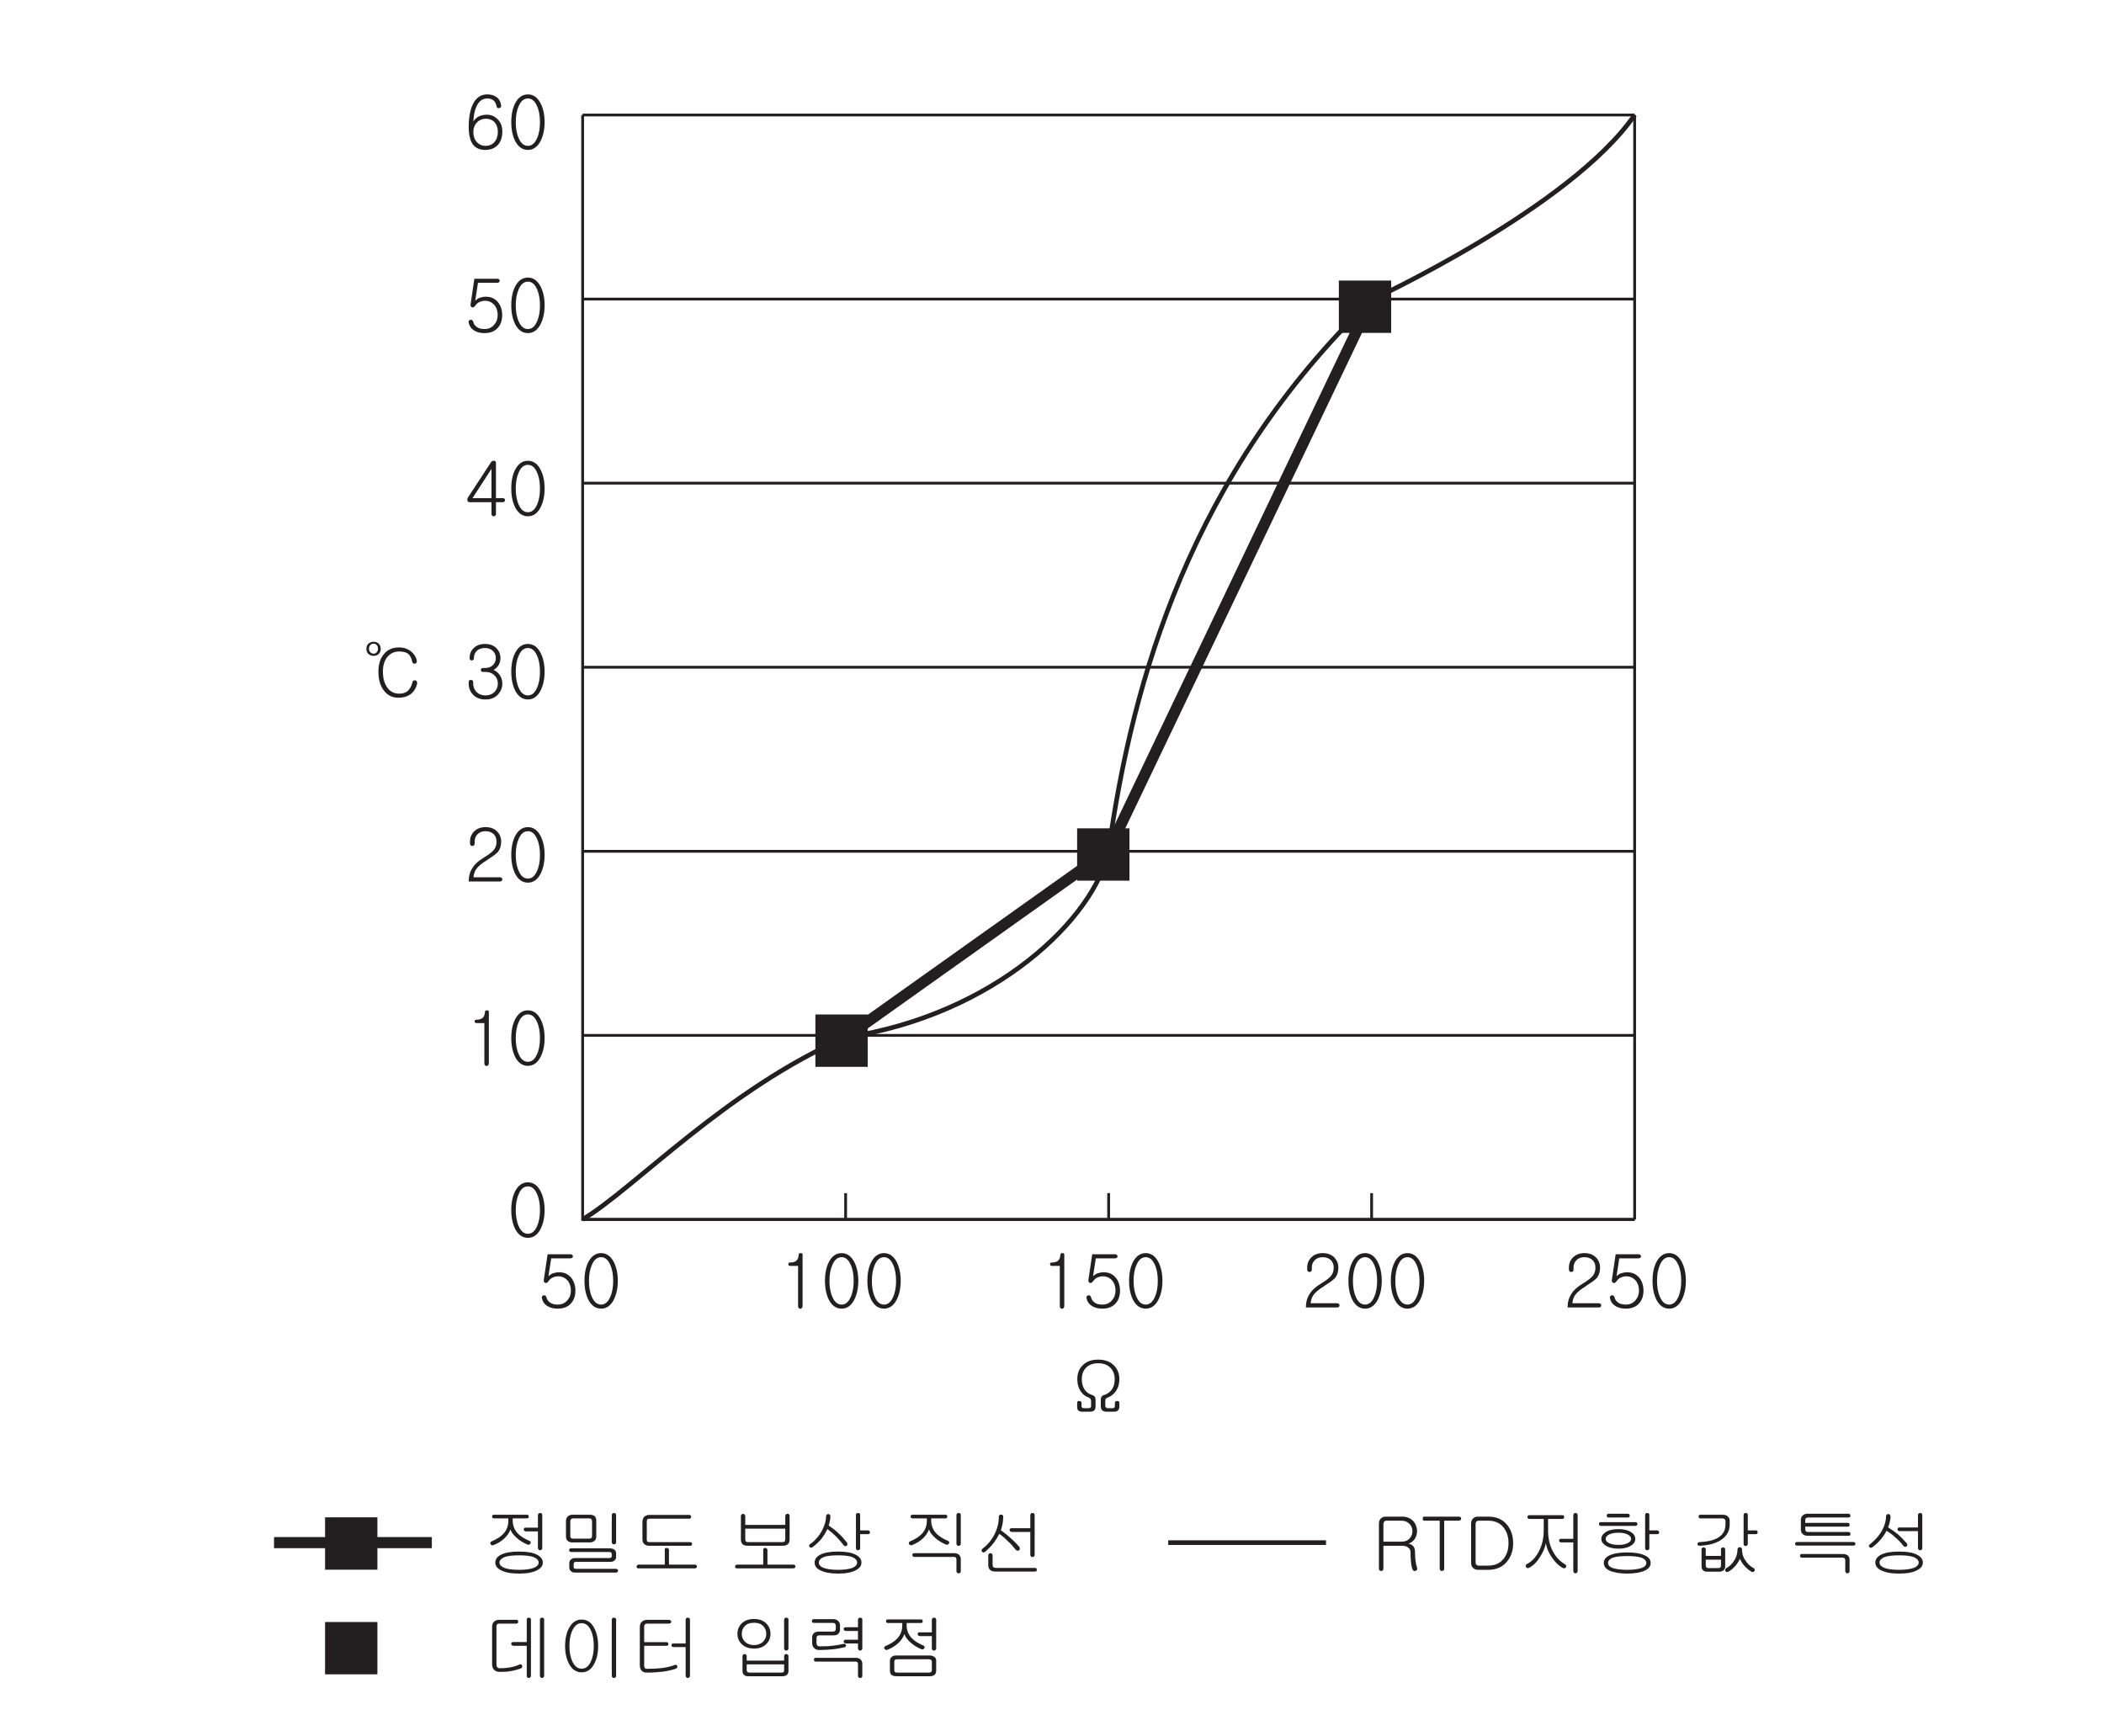 <?xml version="1.0" encoding="UTF-8"?>
<svg xmlns="http://www.w3.org/2000/svg" xmlns:xlink="http://www.w3.org/1999/xlink" width="226.77pt" height="187.09pt" viewBox="0 0 226.77 187.09" version="1.2">
<defs>
<g>
<symbol overflow="visible" id="glyph0-0">
<path style="stroke:none;" d="M 1.578 -0.469 L 6.391 -0.469 L 6.391 -5.25 L 1.578 -5.25 Z M 6.766 -0.078 L 1.188 -0.078 L 1.188 -5.641 L 6.766 -5.641 Z M 6.766 -0.078 "/>
</symbol>
<symbol overflow="visible" id="glyph0-1">
<path style="stroke:none;" d="M 3.75 -5.656 C 3.797 -5.625 3.828 -5.562 3.828 -5.5 C 3.828 -5.438 3.797 -5.391 3.766 -5.359 C 3.719 -5.312 3.656 -5.281 3.562 -5.281 L 1.484 -5.281 L 1.188 -3.359 C 1.344 -3.5 1.5 -3.609 1.688 -3.672 C 1.875 -3.734 2.109 -3.781 2.328 -3.781 C 2.891 -3.781 3.328 -3.578 3.656 -3.172 C 3.938 -2.812 4.094 -2.344 4.094 -1.812 C 4.094 -1.266 3.953 -0.812 3.656 -0.469 C 3.328 -0.062 2.828 0.141 2.172 0.141 C 1.734 0.141 1.359 0.047 1.047 -0.156 C 0.734 -0.359 0.547 -0.641 0.484 -0.984 C 0.453 -1.062 0.469 -1.125 0.5 -1.172 C 0.547 -1.234 0.594 -1.281 0.656 -1.297 C 0.719 -1.312 0.781 -1.297 0.844 -1.266 C 0.906 -1.234 0.938 -1.172 0.969 -1.094 C 1.016 -0.859 1.141 -0.672 1.359 -0.516 C 1.562 -0.359 1.844 -0.297 2.203 -0.297 C 2.625 -0.297 2.969 -0.453 3.234 -0.766 C 3.484 -1.047 3.609 -1.406 3.609 -1.812 C 3.609 -2.234 3.484 -2.594 3.266 -2.875 C 3 -3.172 2.672 -3.344 2.234 -3.344 C 2 -3.344 1.781 -3.281 1.562 -3.172 C 1.406 -3.078 1.281 -2.953 1.172 -2.797 C 1.062 -2.641 0.953 -2.594 0.828 -2.641 C 0.703 -2.703 0.656 -2.812 0.688 -2.969 L 1.094 -5.719 L 3.562 -5.719 C 3.656 -5.719 3.703 -5.703 3.75 -5.656 Z M 3.75 -5.656 "/>
</symbol>
<symbol overflow="visible" id="glyph0-2">
<path style="stroke:none;" d="M 3.641 -4.922 C 3.938 -4.359 4.094 -3.672 4.094 -2.859 C 4.094 -2.047 3.938 -1.359 3.641 -0.781 C 3.312 -0.172 2.859 0.141 2.297 0.141 C 1.719 0.141 1.266 -0.172 0.938 -0.781 C 0.641 -1.359 0.5 -2.047 0.5 -2.859 C 0.5 -3.672 0.641 -4.359 0.938 -4.922 C 1.266 -5.531 1.719 -5.844 2.297 -5.844 C 2.859 -5.844 3.312 -5.531 3.641 -4.922 Z M 1.312 -4.609 C 1.094 -4.141 0.984 -3.547 0.984 -2.844 C 0.984 -2.156 1.094 -1.562 1.312 -1.094 C 1.547 -0.562 1.875 -0.297 2.297 -0.297 C 2.703 -0.297 3.031 -0.562 3.266 -1.094 C 3.484 -1.562 3.594 -2.156 3.594 -2.844 C 3.594 -3.547 3.484 -4.141 3.266 -4.609 C 3.031 -5.141 2.703 -5.406 2.297 -5.406 C 1.875 -5.406 1.547 -5.141 1.312 -4.609 Z M 1.312 -4.609 "/>
</symbol>
<symbol overflow="visible" id="glyph0-3">
<path style="stroke:none;" d="M 1.125 -4.656 C 1.109 -4.766 1.172 -4.828 1.297 -4.828 C 1.578 -4.828 1.797 -4.891 1.953 -5 C 2.125 -5.125 2.219 -5.359 2.234 -5.656 C 2.25 -5.781 2.312 -5.844 2.453 -5.844 C 2.594 -5.859 2.656 -5.797 2.656 -5.656 L 2.656 -0.141 C 2.656 -0.047 2.625 0.031 2.578 0.078 C 2.531 0.125 2.469 0.156 2.422 0.156 C 2.344 0.141 2.281 0.125 2.234 0.078 C 2.188 0.016 2.172 -0.062 2.172 -0.141 L 2.172 -4.469 L 1.312 -4.469 C 1.188 -4.469 1.125 -4.531 1.125 -4.656 Z M 1.125 -4.656 "/>
</symbol>
<symbol overflow="visible" id="glyph0-4">
<path style="stroke:none;" d="M 3.562 -5.359 C 3.844 -5.062 3.984 -4.703 3.984 -4.281 C 3.984 -3.812 3.859 -3.438 3.609 -3.141 C 3.438 -2.969 3.109 -2.703 2.594 -2.391 L 2.453 -2.281 C 1.891 -1.938 1.516 -1.625 1.312 -1.344 C 1.141 -1.109 1.031 -0.812 1 -0.438 L 3.875 -0.438 C 3.953 -0.438 4.016 -0.406 4.047 -0.359 C 4.094 -0.328 4.109 -0.266 4.109 -0.219 C 4.109 -0.156 4.094 -0.109 4.047 -0.062 C 4.016 -0.016 3.953 0.016 3.875 0.016 L 0.484 0.016 C 0.484 -0.562 0.625 -1.062 0.906 -1.469 C 1.141 -1.859 1.547 -2.219 2.094 -2.547 C 2.609 -2.859 2.953 -3.125 3.141 -3.328 C 3.375 -3.578 3.484 -3.906 3.484 -4.281 C 3.484 -4.594 3.391 -4.859 3.203 -5.062 C 2.969 -5.297 2.672 -5.406 2.297 -5.406 C 1.922 -5.406 1.641 -5.297 1.422 -5.062 C 1.219 -4.859 1.125 -4.594 1.125 -4.281 L 1.125 -4.062 C 1.125 -3.984 1.094 -3.922 1.047 -3.875 C 1 -3.828 0.938 -3.812 0.875 -3.812 C 0.812 -3.812 0.75 -3.828 0.703 -3.875 C 0.656 -3.922 0.625 -4 0.625 -4.094 L 0.625 -4.281 C 0.625 -4.719 0.766 -5.062 1.047 -5.359 C 1.359 -5.688 1.781 -5.844 2.297 -5.844 C 2.828 -5.844 3.25 -5.688 3.562 -5.359 Z M 3.562 -5.359 "/>
</symbol>
<symbol overflow="visible" id="glyph0-5">
<path style="stroke:none;" d="M 3.484 -5.375 C 3.766 -5.078 3.906 -4.734 3.906 -4.312 C 3.906 -3.984 3.812 -3.688 3.625 -3.438 C 3.484 -3.266 3.328 -3.125 3.156 -3.047 C 3.391 -2.953 3.594 -2.797 3.766 -2.578 C 4 -2.281 4.109 -1.953 4.109 -1.562 C 4.109 -1.109 3.938 -0.719 3.641 -0.391 C 3.297 -0.031 2.859 0.141 2.297 0.141 C 1.719 0.141 1.266 -0.031 0.938 -0.391 C 0.625 -0.719 0.484 -1.109 0.484 -1.562 L 0.484 -1.734 C 0.484 -1.812 0.5 -1.875 0.547 -1.906 C 0.594 -1.953 0.656 -1.969 0.719 -1.969 C 0.781 -1.969 0.844 -1.953 0.891 -1.906 C 0.938 -1.875 0.969 -1.812 0.969 -1.734 L 0.969 -1.562 C 0.969 -1.234 1.078 -0.938 1.297 -0.703 C 1.531 -0.438 1.875 -0.297 2.297 -0.297 C 2.703 -0.297 3.047 -0.438 3.297 -0.703 C 3.516 -0.938 3.625 -1.234 3.625 -1.562 C 3.625 -1.906 3.516 -2.203 3.281 -2.438 C 3.031 -2.688 2.703 -2.828 2.281 -2.828 L 2.016 -2.828 C 1.859 -2.828 1.797 -2.891 1.797 -3.031 C 1.797 -3.172 1.859 -3.25 2.016 -3.25 L 2.234 -3.25 C 2.594 -3.25 2.891 -3.359 3.109 -3.578 C 3.312 -3.781 3.406 -4.031 3.406 -4.312 C 3.406 -4.609 3.312 -4.875 3.109 -5.078 C 2.891 -5.297 2.594 -5.406 2.234 -5.406 C 1.859 -5.406 1.547 -5.297 1.344 -5.078 C 1.141 -4.875 1.047 -4.625 1.047 -4.312 C 1.047 -4.234 1.031 -4.172 0.969 -4.125 C 0.938 -4.094 0.875 -4.062 0.828 -4.062 C 0.75 -4.062 0.688 -4.094 0.656 -4.125 C 0.609 -4.172 0.578 -4.234 0.578 -4.312 C 0.578 -4.734 0.719 -5.094 1 -5.375 C 1.297 -5.688 1.719 -5.844 2.234 -5.844 C 2.766 -5.844 3.172 -5.688 3.484 -5.375 Z M 3.484 -5.375 "/>
</symbol>
<symbol overflow="visible" id="glyph0-6">
<path style="stroke:none;" d="M 0.891 -1.812 L 2.938 -1.812 L 2.938 -4.969 Z M 3.219 -5.844 C 3.359 -5.844 3.422 -5.75 3.422 -5.594 L 3.422 -1.812 L 4.188 -1.812 C 4.25 -1.812 4.297 -1.781 4.344 -1.75 C 4.375 -1.703 4.406 -1.656 4.406 -1.594 C 4.406 -1.531 4.375 -1.484 4.328 -1.453 C 4.297 -1.406 4.234 -1.375 4.172 -1.375 L 3.422 -1.375 L 3.422 -0.094 C 3.422 -0.031 3.406 0.031 3.344 0.078 C 3.297 0.125 3.25 0.141 3.188 0.141 C 3.109 0.141 3.062 0.125 3.016 0.078 C 2.969 0.047 2.938 -0.031 2.938 -0.094 L 2.938 -1.375 L 0.594 -1.375 C 0.453 -1.375 0.375 -1.438 0.344 -1.562 C 0.312 -1.688 0.344 -1.812 0.438 -1.938 L 2.859 -5.641 C 2.938 -5.781 3.062 -5.859 3.219 -5.844 Z M 3.219 -5.844 "/>
</symbol>
<symbol overflow="visible" id="glyph0-7">
<path style="stroke:none;" d="M 1.359 -0.703 C 1.609 -0.438 1.922 -0.297 2.312 -0.297 C 2.703 -0.297 3.016 -0.438 3.25 -0.703 C 3.5 -0.984 3.625 -1.344 3.625 -1.797 C 3.625 -2.203 3.516 -2.531 3.328 -2.781 C 3.094 -3.062 2.766 -3.219 2.328 -3.219 C 1.938 -3.219 1.625 -3.078 1.359 -2.812 C 1.109 -2.531 0.984 -2.203 0.984 -1.781 C 0.984 -1.344 1.109 -0.984 1.359 -0.703 Z M 3.469 -5.562 C 3.766 -5.359 3.922 -5.047 3.984 -4.625 C 4 -4.484 3.922 -4.406 3.766 -4.359 C 3.609 -4.344 3.516 -4.406 3.484 -4.562 C 3.438 -4.812 3.344 -5.016 3.203 -5.156 C 3.016 -5.328 2.781 -5.406 2.484 -5.406 C 1.969 -5.406 1.594 -5.125 1.328 -4.562 C 1.125 -4.125 1.016 -3.578 0.984 -2.922 C 1.109 -3.125 1.281 -3.297 1.484 -3.422 C 1.766 -3.578 2.094 -3.656 2.469 -3.656 C 2.859 -3.656 3.219 -3.516 3.531 -3.234 C 3.906 -2.906 4.109 -2.438 4.109 -1.844 C 4.109 -1.219 3.938 -0.719 3.609 -0.375 C 3.281 -0.031 2.828 0.141 2.25 0.141 C 1.75 0.141 1.359 -0.016 1.062 -0.297 C 0.672 -0.703 0.484 -1.391 0.484 -2.344 C 0.484 -3.375 0.641 -4.188 0.938 -4.797 C 1.281 -5.5 1.797 -5.844 2.484 -5.844 C 2.875 -5.844 3.203 -5.75 3.469 -5.562 Z M 3.469 -5.562 "/>
</symbol>
<symbol overflow="visible" id="glyph0-8">
<path style="stroke:none;" d="M 2.578 -5.844 C 2.703 -5.703 2.766 -5.516 2.766 -5.312 C 2.766 -5.109 2.703 -4.938 2.578 -4.797 C 2.438 -4.641 2.25 -4.562 2.016 -4.562 C 1.766 -4.562 1.547 -4.641 1.406 -4.797 C 1.281 -4.938 1.219 -5.109 1.219 -5.312 C 1.219 -5.516 1.281 -5.703 1.406 -5.844 C 1.547 -6 1.766 -6.078 2.016 -6.078 C 2.25 -6.078 2.438 -6 2.578 -5.844 Z M 1.625 -5.703 C 1.531 -5.609 1.5 -5.484 1.5 -5.328 C 1.5 -5.188 1.531 -5.062 1.625 -4.969 C 1.719 -4.844 1.844 -4.797 2.016 -4.797 C 2.156 -4.797 2.266 -4.844 2.344 -4.969 C 2.438 -5.062 2.469 -5.188 2.469 -5.328 C 2.469 -5.484 2.438 -5.609 2.344 -5.703 C 2.266 -5.812 2.156 -5.875 2.016 -5.875 C 1.844 -5.875 1.719 -5.812 1.625 -5.703 Z M 4.719 -5.469 C 4.047 -5.469 3.5 -5.234 3.109 -4.75 C 2.703 -4.266 2.516 -3.641 2.516 -2.859 C 2.516 -1.953 2.734 -1.234 3.188 -0.719 C 3.578 -0.266 4.078 -0.047 4.656 -0.047 C 5.141 -0.047 5.547 -0.141 5.859 -0.344 C 6.266 -0.594 6.547 -1 6.688 -1.562 C 6.703 -1.672 6.688 -1.75 6.641 -1.812 C 6.609 -1.875 6.562 -1.906 6.484 -1.922 C 6.422 -1.938 6.344 -1.922 6.297 -1.891 C 6.234 -1.859 6.188 -1.797 6.188 -1.719 C 6.078 -1.266 5.875 -0.938 5.625 -0.734 C 5.406 -0.578 5.125 -0.484 4.781 -0.484 C 4.188 -0.484 3.734 -0.719 3.422 -1.219 C 3.141 -1.641 3 -2.188 3 -2.875 C 3 -3.547 3.172 -4.094 3.531 -4.5 C 3.859 -4.859 4.266 -5.031 4.734 -5.031 C 5.156 -5.031 5.469 -4.953 5.688 -4.812 C 5.922 -4.625 6.078 -4.344 6.156 -3.938 C 6.172 -3.859 6.219 -3.781 6.281 -3.75 C 6.328 -3.703 6.391 -3.703 6.453 -3.719 C 6.516 -3.734 6.578 -3.766 6.609 -3.812 C 6.641 -3.875 6.656 -3.938 6.656 -4.016 C 6.594 -4.406 6.391 -4.734 6.062 -5.016 C 5.688 -5.312 5.266 -5.469 4.766 -5.469 Z M 4.719 -5.469 "/>
</symbol>
<symbol overflow="visible" id="glyph0-9">
<path style="stroke:none;" d="M 4.656 -4.969 C 5.031 -4.594 5.234 -4.094 5.234 -3.484 C 5.234 -2.953 5.078 -2.484 4.812 -2.125 C 4.578 -1.828 4.312 -1.625 4 -1.516 C 3.891 -1.469 3.812 -1.422 3.766 -1.375 C 3.734 -1.312 3.719 -1.234 3.719 -1.125 L 3.719 -0.641 C 3.719 -0.547 3.75 -0.469 3.797 -0.438 C 3.844 -0.391 3.906 -0.359 4.016 -0.359 L 4.531 -0.359 C 4.594 -0.359 4.641 -0.375 4.688 -0.422 C 4.734 -0.453 4.75 -0.516 4.75 -0.578 L 4.75 -0.938 C 4.75 -1 4.781 -1.062 4.828 -1.094 C 4.875 -1.125 4.938 -1.141 5 -1.141 C 5.047 -1.141 5.109 -1.125 5.156 -1.094 C 5.219 -1.062 5.234 -1 5.234 -0.938 L 5.234 -0.531 C 5.234 -0.359 5.188 -0.219 5.094 -0.125 C 5.016 -0.047 4.891 0.016 4.719 0.016 L 3.797 0.016 C 3.609 0.016 3.469 -0.047 3.375 -0.141 C 3.281 -0.234 3.234 -0.391 3.234 -0.594 L 3.234 -1.25 C 3.234 -1.406 3.266 -1.531 3.344 -1.625 C 3.391 -1.703 3.5 -1.766 3.688 -1.812 C 3.984 -1.922 4.219 -2.109 4.406 -2.344 C 4.625 -2.641 4.734 -3.016 4.734 -3.484 C 4.734 -3.984 4.578 -4.391 4.281 -4.703 C 3.969 -5.031 3.531 -5.203 2.969 -5.203 C 2.375 -5.203 1.938 -5.031 1.625 -4.703 C 1.328 -4.391 1.188 -3.984 1.188 -3.484 C 1.188 -3.016 1.297 -2.641 1.516 -2.328 C 1.688 -2.094 1.922 -1.906 2.219 -1.812 C 2.375 -1.766 2.5 -1.703 2.562 -1.625 C 2.625 -1.547 2.672 -1.422 2.672 -1.25 L 2.672 -0.594 C 2.672 -0.375 2.625 -0.234 2.547 -0.141 C 2.469 -0.047 2.312 0.016 2.109 0.016 L 1.172 0.016 C 1 0.016 0.875 -0.047 0.797 -0.125 C 0.719 -0.219 0.688 -0.344 0.688 -0.531 L 0.688 -0.938 C 0.688 -1 0.703 -1.062 0.75 -1.094 C 0.797 -1.125 0.859 -1.141 0.922 -1.141 C 0.984 -1.141 1.031 -1.125 1.078 -1.094 C 1.125 -1.047 1.156 -1 1.156 -0.938 L 1.156 -0.578 C 1.156 -0.516 1.172 -0.469 1.219 -0.422 C 1.25 -0.375 1.297 -0.359 1.375 -0.359 L 1.953 -0.359 C 2.047 -0.359 2.109 -0.391 2.141 -0.438 C 2.172 -0.469 2.188 -0.516 2.188 -0.578 L 2.188 -1.125 C 2.188 -1.234 2.156 -1.312 2.109 -1.375 C 2.062 -1.438 1.984 -1.484 1.906 -1.516 C 1.594 -1.625 1.328 -1.812 1.109 -2.125 C 0.844 -2.484 0.703 -2.953 0.703 -3.484 C 0.703 -4.094 0.891 -4.594 1.266 -4.969 C 1.672 -5.391 2.234 -5.594 2.969 -5.594 C 3.672 -5.594 4.234 -5.391 4.656 -4.969 Z M 4.656 -4.969 "/>
</symbol>
<symbol overflow="visible" id="glyph0-10">
<path style="stroke:none;" d="M 5.031 -5.734 C 5.031 -5.594 4.969 -5.531 4.828 -5.531 L 3.297 -5.531 L 3.297 -5.297 C 3.297 -4.75 3.484 -4.281 3.859 -3.891 C 4.172 -3.578 4.578 -3.328 5.094 -3.109 C 5.156 -3.094 5.219 -3.047 5.234 -2.984 C 5.25 -2.938 5.234 -2.875 5.219 -2.828 C 5.172 -2.766 5.125 -2.719 5.078 -2.703 C 5 -2.672 4.938 -2.688 4.859 -2.719 C 4.438 -2.906 4.062 -3.125 3.734 -3.422 C 3.375 -3.734 3.141 -4.047 3.062 -4.344 C 2.938 -4 2.719 -3.672 2.406 -3.375 C 2.078 -3.062 1.672 -2.828 1.219 -2.641 C 1.141 -2.625 1.078 -2.625 1.016 -2.656 C 0.969 -2.672 0.938 -2.719 0.906 -2.766 C 0.875 -2.828 0.875 -2.875 0.891 -2.922 C 0.906 -2.984 0.953 -3.031 1.016 -3.047 C 1.562 -3.281 2 -3.547 2.297 -3.875 C 2.656 -4.266 2.828 -4.734 2.828 -5.281 L 2.828 -5.531 L 1.297 -5.531 C 1.141 -5.531 1.078 -5.594 1.078 -5.734 C 1.078 -5.859 1.141 -5.922 1.297 -5.922 L 4.828 -5.922 C 4.969 -5.922 5.031 -5.859 5.031 -5.734 Z M 6.406 -2.156 C 6.359 -2.109 6.312 -2.094 6.25 -2.094 C 6.188 -2.094 6.125 -2.109 6.094 -2.156 C 6.047 -2.203 6.016 -2.25 6.016 -2.328 L 6.016 -4.125 L 4.734 -4.125 C 4.656 -4.125 4.594 -4.156 4.547 -4.188 C 4.516 -4.234 4.484 -4.281 4.484 -4.328 C 4.484 -4.375 4.5 -4.438 4.531 -4.469 C 4.562 -4.516 4.625 -4.531 4.688 -4.531 L 6.016 -4.531 L 6.016 -5.875 C 6.016 -5.953 6.047 -6.016 6.094 -6.047 C 6.125 -6.094 6.188 -6.109 6.25 -6.109 C 6.312 -6.109 6.359 -6.094 6.406 -6.062 C 6.469 -6.016 6.484 -5.953 6.484 -5.891 L 6.484 -2.328 C 6.484 -2.25 6.469 -2.203 6.406 -2.156 Z M 5.922 -1.609 C 6.328 -1.406 6.547 -1.109 6.547 -0.766 C 6.547 -0.422 6.328 -0.141 5.922 0.062 C 5.484 0.297 4.844 0.422 3.984 0.422 C 3.125 0.422 2.484 0.297 2.031 0.062 C 1.625 -0.141 1.422 -0.422 1.422 -0.766 C 1.422 -1.109 1.625 -1.406 2.031 -1.609 C 2.484 -1.844 3.125 -1.953 3.984 -1.953 C 4.844 -1.953 5.484 -1.844 5.922 -1.609 Z M 2.375 -1.344 C 2.047 -1.188 1.875 -1 1.875 -0.766 C 1.875 -0.531 2.047 -0.344 2.375 -0.203 C 2.734 -0.062 3.281 0.016 3.984 0.016 C 4.688 0.016 5.219 -0.062 5.594 -0.203 C 5.922 -0.344 6.094 -0.531 6.094 -0.766 C 6.094 -1 5.922 -1.188 5.594 -1.344 C 5.219 -1.484 4.688 -1.547 3.984 -1.547 C 3.281 -1.547 2.734 -1.484 2.375 -1.344 Z M 2.375 -1.344 "/>
</symbol>
<symbol overflow="visible" id="glyph0-11">
<path style="stroke:none;" d="M 3.812 -5.438 C 3.766 -5.5 3.672 -5.531 3.531 -5.531 L 1.875 -5.531 C 1.75 -5.531 1.672 -5.5 1.625 -5.438 C 1.562 -5.391 1.547 -5.297 1.547 -5.156 L 1.547 -3.641 C 1.547 -3.531 1.562 -3.453 1.625 -3.406 C 1.672 -3.359 1.766 -3.344 1.891 -3.344 L 3.547 -3.344 C 3.672 -3.344 3.766 -3.359 3.812 -3.406 C 3.859 -3.453 3.891 -3.531 3.891 -3.656 L 3.891 -5.203 C 3.891 -5.312 3.875 -5.391 3.812 -5.438 Z M 4.172 -5.766 C 4.281 -5.656 4.344 -5.5 4.344 -5.312 L 4.344 -3.562 C 4.344 -3.375 4.281 -3.219 4.156 -3.109 C 4.016 -3 3.844 -2.938 3.641 -2.938 L 1.75 -2.938 C 1.547 -2.938 1.375 -3 1.266 -3.109 C 1.141 -3.219 1.078 -3.375 1.078 -3.562 L 1.078 -5.266 C 1.078 -5.438 1.141 -5.609 1.266 -5.734 C 1.391 -5.859 1.562 -5.922 1.781 -5.922 L 3.656 -5.922 C 3.875 -5.922 4.047 -5.875 4.172 -5.766 Z M 6.406 -2.781 C 6.359 -2.75 6.312 -2.734 6.25 -2.734 C 6.188 -2.734 6.125 -2.75 6.094 -2.781 C 6.047 -2.828 6.016 -2.891 6.016 -2.953 L 6.016 -5.891 C 6.016 -5.953 6.047 -6.016 6.094 -6.062 C 6.125 -6.094 6.188 -6.109 6.25 -6.109 C 6.312 -6.109 6.359 -6.094 6.406 -6.062 C 6.469 -6.031 6.484 -5.969 6.484 -5.906 L 6.484 -2.953 C 6.484 -2.891 6.469 -2.828 6.406 -2.781 Z M 6.312 -2.141 C 6.438 -2.047 6.484 -1.891 6.484 -1.719 L 6.484 -1.391 C 6.484 -1.219 6.438 -1.094 6.312 -1 C 6.203 -0.891 6.047 -0.844 5.859 -0.844 L 2.188 -0.844 C 2.078 -0.844 2.016 -0.828 1.953 -0.781 C 1.922 -0.734 1.906 -0.672 1.906 -0.594 L 1.906 -0.297 C 1.906 -0.219 1.922 -0.172 1.969 -0.141 C 2.016 -0.109 2.078 -0.094 2.172 -0.094 L 6.453 -0.094 C 6.531 -0.094 6.578 -0.078 6.625 -0.031 C 6.672 0.016 6.688 0.062 6.688 0.109 C 6.688 0.156 6.672 0.203 6.641 0.25 C 6.609 0.281 6.547 0.312 6.484 0.312 L 2.047 0.312 C 1.859 0.312 1.719 0.266 1.609 0.156 C 1.5 0.062 1.438 -0.078 1.438 -0.234 L 1.438 -0.688 C 1.438 -0.859 1.5 -1 1.609 -1.094 C 1.719 -1.188 1.859 -1.25 2.031 -1.25 L 5.719 -1.25 C 5.812 -1.25 5.875 -1.266 5.922 -1.297 C 5.984 -1.328 6.016 -1.375 6.016 -1.438 L 6.016 -1.656 C 6.016 -1.75 6 -1.812 5.938 -1.844 C 5.891 -1.891 5.828 -1.906 5.719 -1.906 L 1.656 -1.906 C 1.5 -1.906 1.422 -1.969 1.422 -2.109 C 1.406 -2.234 1.484 -2.297 1.656 -2.297 L 5.781 -2.297 C 6.016 -2.297 6.188 -2.25 6.312 -2.141 Z M 6.312 -2.141 "/>
</symbol>
<symbol overflow="visible" id="glyph0-12">
<path style="stroke:none;" d="M 6.547 -5.844 C 6.594 -5.812 6.609 -5.766 6.609 -5.703 C 6.609 -5.656 6.594 -5.609 6.562 -5.562 C 6.531 -5.516 6.5 -5.5 6.438 -5.5 L 2.156 -5.5 C 2.047 -5.5 1.953 -5.469 1.906 -5.438 C 1.844 -5.391 1.828 -5.312 1.828 -5.219 L 1.828 -3.25 C 1.828 -3.141 1.844 -3.078 1.891 -3.031 C 1.938 -2.984 2.031 -2.969 2.141 -2.969 L 6.5 -2.969 C 6.641 -2.969 6.703 -2.906 6.703 -2.766 C 6.703 -2.641 6.641 -2.578 6.516 -2.578 L 2.094 -2.578 C 1.859 -2.578 1.688 -2.641 1.547 -2.766 C 1.422 -2.891 1.359 -3.062 1.359 -3.266 L 1.359 -5.125 C 1.359 -5.359 1.422 -5.547 1.547 -5.703 C 1.688 -5.828 1.891 -5.906 2.141 -5.906 L 6.406 -5.906 C 6.469 -5.906 6.516 -5.875 6.547 -5.844 Z M 3.828 -2.297 C 3.875 -2.344 3.922 -2.359 4 -2.344 C 4.047 -2.344 4.094 -2.328 4.141 -2.281 C 4.188 -2.25 4.219 -2.188 4.219 -2.125 L 4.219 -0.547 L 7 -0.547 C 7.078 -0.547 7.125 -0.531 7.172 -0.484 C 7.219 -0.453 7.234 -0.391 7.234 -0.344 C 7.234 -0.297 7.219 -0.25 7.172 -0.203 C 7.125 -0.172 7.078 -0.141 7.016 -0.141 L 0.906 -0.141 C 0.844 -0.141 0.812 -0.172 0.766 -0.203 C 0.734 -0.25 0.719 -0.297 0.734 -0.344 C 0.734 -0.391 0.75 -0.453 0.797 -0.484 C 0.844 -0.531 0.891 -0.547 0.969 -0.547 L 3.766 -0.547 L 3.766 -2.156 C 3.766 -2.219 3.781 -2.266 3.828 -2.297 Z M 3.828 -2.297 "/>
</symbol>
<symbol overflow="visible" id="glyph0-13">
<path style="stroke:none;" d=""/>
</symbol>
<symbol overflow="visible" id="glyph0-14">
<path style="stroke:none;" d="M 1.828 -4.422 L 1.828 -3.312 C 1.828 -3.172 1.844 -3.094 1.906 -3.047 C 1.953 -2.984 2.062 -2.969 2.203 -2.969 L 5.766 -2.969 C 5.906 -2.969 6 -2.984 6.062 -3.031 C 6.109 -3.078 6.141 -3.172 6.141 -3.312 L 6.141 -4.422 Z M 6.219 -5.953 C 6.25 -6 6.312 -6.031 6.391 -6.031 C 6.438 -6.031 6.5 -6.016 6.531 -5.969 C 6.594 -5.922 6.609 -5.875 6.609 -5.797 L 6.609 -3.25 C 6.609 -3.031 6.547 -2.859 6.422 -2.75 C 6.281 -2.625 6.094 -2.578 5.859 -2.578 L 2.078 -2.578 C 1.859 -2.578 1.688 -2.625 1.547 -2.734 C 1.422 -2.859 1.359 -3.016 1.359 -3.219 L 1.359 -5.781 C 1.359 -5.844 1.375 -5.906 1.422 -5.953 C 1.469 -6 1.516 -6.016 1.594 -6.016 C 1.656 -6.016 1.703 -6 1.75 -5.953 C 1.797 -5.922 1.828 -5.859 1.828 -5.781 L 1.828 -4.828 L 6.141 -4.828 L 6.141 -5.781 C 6.141 -5.859 6.172 -5.922 6.219 -5.953 Z M 3.828 -2.297 C 3.875 -2.344 3.922 -2.359 4 -2.344 C 4.047 -2.344 4.094 -2.328 4.141 -2.281 C 4.188 -2.25 4.219 -2.188 4.219 -2.125 L 4.219 -0.547 L 7 -0.547 C 7.078 -0.547 7.125 -0.531 7.172 -0.484 C 7.219 -0.453 7.234 -0.391 7.234 -0.344 C 7.234 -0.297 7.219 -0.25 7.172 -0.203 C 7.125 -0.172 7.078 -0.141 7.016 -0.141 L 0.906 -0.141 C 0.844 -0.141 0.812 -0.172 0.766 -0.203 C 0.734 -0.25 0.719 -0.297 0.734 -0.344 C 0.734 -0.391 0.75 -0.453 0.797 -0.484 C 0.844 -0.531 0.891 -0.547 0.969 -0.547 L 3.766 -0.547 L 3.766 -2.156 C 3.766 -2.219 3.781 -2.266 3.828 -2.297 Z M 3.828 -2.297 "/>
</symbol>
<symbol overflow="visible" id="glyph0-15">
<path style="stroke:none;" d="M 2.656 -5.938 C 2.688 -5.969 2.75 -6 2.812 -6 C 2.875 -6 2.922 -5.969 2.969 -5.938 C 3.016 -5.891 3.047 -5.828 3.047 -5.766 C 3.047 -5.594 3.016 -5.422 2.984 -5.234 C 2.953 -5.109 2.922 -4.953 2.859 -4.766 C 3.312 -4.453 3.688 -4.156 3.969 -3.875 C 4.25 -3.625 4.531 -3.297 4.828 -2.922 C 4.875 -2.859 4.891 -2.781 4.875 -2.719 C 4.875 -2.656 4.844 -2.609 4.797 -2.578 C 4.734 -2.547 4.688 -2.531 4.625 -2.531 C 4.562 -2.547 4.516 -2.578 4.469 -2.641 C 4.203 -2.984 3.938 -3.297 3.672 -3.562 C 3.391 -3.844 3.078 -4.109 2.719 -4.375 C 2.516 -3.953 2.297 -3.625 2.094 -3.344 C 1.828 -3.031 1.516 -2.719 1.109 -2.422 C 1.062 -2.375 1 -2.359 0.938 -2.375 C 0.875 -2.375 0.828 -2.406 0.797 -2.453 C 0.766 -2.5 0.75 -2.562 0.75 -2.625 C 0.766 -2.688 0.812 -2.734 0.891 -2.781 C 1.422 -3.156 1.859 -3.672 2.188 -4.312 C 2.453 -4.844 2.578 -5.328 2.578 -5.766 C 2.578 -5.828 2.609 -5.891 2.656 -5.938 Z M 7.094 -4.234 C 7.156 -4.234 7.219 -4.219 7.25 -4.172 C 7.281 -4.141 7.297 -4.094 7.312 -4.031 C 7.312 -3.984 7.297 -3.938 7.266 -3.891 C 7.234 -3.859 7.188 -3.828 7.125 -3.828 L 6.25 -3.828 L 6.25 -2.312 C 6.25 -2.25 6.234 -2.188 6.172 -2.156 C 6.141 -2.109 6.078 -2.094 6.031 -2.094 C 5.953 -2.094 5.906 -2.109 5.859 -2.156 C 5.812 -2.203 5.797 -2.25 5.797 -2.328 L 5.797 -5.906 C 5.797 -6.047 5.875 -6.109 6.031 -6.109 C 6.172 -6.109 6.25 -6.047 6.25 -5.906 L 6.25 -4.234 Z M 5.781 -1.609 C 6.188 -1.391 6.391 -1.109 6.391 -0.766 C 6.391 -0.422 6.188 -0.141 5.781 0.062 C 5.344 0.297 4.703 0.422 3.859 0.422 C 3.031 0.422 2.391 0.297 1.938 0.062 C 1.531 -0.141 1.344 -0.422 1.344 -0.766 C 1.344 -1.109 1.531 -1.391 1.938 -1.609 C 2.391 -1.844 3.031 -1.953 3.859 -1.953 C 4.703 -1.953 5.344 -1.844 5.781 -1.609 Z M 2.281 -1.344 C 1.953 -1.188 1.797 -1 1.797 -0.766 C 1.797 -0.531 1.953 -0.344 2.281 -0.203 C 2.656 -0.062 3.172 0.016 3.859 0.016 C 4.547 0.016 5.078 -0.062 5.438 -0.203 C 5.766 -0.344 5.922 -0.531 5.922 -0.766 C 5.922 -1 5.766 -1.188 5.438 -1.344 C 5.078 -1.484 4.547 -1.547 3.859 -1.547 C 3.172 -1.547 2.641 -1.484 2.281 -1.344 Z M 2.281 -1.344 "/>
</symbol>
<symbol overflow="visible" id="glyph0-16">
<path style="stroke:none;" d="M 5.031 -5.734 C 5.031 -5.594 4.969 -5.531 4.828 -5.531 L 3.297 -5.531 L 3.297 -5.297 C 3.297 -4.75 3.484 -4.281 3.859 -3.891 C 4.172 -3.578 4.578 -3.328 5.094 -3.109 C 5.156 -3.094 5.219 -3.047 5.234 -2.984 C 5.25 -2.938 5.234 -2.875 5.219 -2.828 C 5.172 -2.766 5.125 -2.719 5.078 -2.703 C 5 -2.672 4.938 -2.688 4.859 -2.719 C 4.438 -2.906 4.062 -3.125 3.734 -3.422 C 3.375 -3.734 3.141 -4.047 3.062 -4.344 C 2.938 -4 2.719 -3.672 2.406 -3.375 C 2.078 -3.062 1.672 -2.828 1.219 -2.641 C 1.141 -2.625 1.078 -2.625 1.016 -2.656 C 0.969 -2.672 0.938 -2.719 0.906 -2.766 C 0.875 -2.828 0.875 -2.875 0.891 -2.922 C 0.906 -2.984 0.953 -3.031 1.016 -3.047 C 1.562 -3.281 2 -3.547 2.297 -3.875 C 2.656 -4.266 2.828 -4.734 2.828 -5.281 L 2.828 -5.531 L 1.297 -5.531 C 1.141 -5.531 1.078 -5.594 1.078 -5.734 C 1.078 -5.859 1.141 -5.922 1.297 -5.922 L 4.828 -5.922 C 4.969 -5.922 5.031 -5.859 5.031 -5.734 Z M 6.406 -2.625 C 6.359 -2.578 6.312 -2.562 6.25 -2.562 C 6.188 -2.562 6.125 -2.578 6.094 -2.625 C 6.047 -2.672 6.016 -2.719 6.016 -2.797 L 6.016 -5.891 C 6.016 -5.953 6.047 -6.016 6.094 -6.062 C 6.125 -6.094 6.188 -6.109 6.25 -6.109 C 6.312 -6.109 6.359 -6.094 6.406 -6.062 C 6.469 -6.031 6.484 -5.969 6.484 -5.906 L 6.484 -2.797 C 6.484 -2.719 6.469 -2.672 6.406 -2.625 Z M 6.297 -1.609 C 6.422 -1.484 6.484 -1.328 6.484 -1.109 L 6.484 0.172 C 6.484 0.234 6.469 0.297 6.406 0.344 C 6.359 0.375 6.312 0.391 6.25 0.391 C 6.188 0.391 6.125 0.375 6.094 0.344 C 6.047 0.297 6.016 0.234 6.016 0.172 L 6.016 -1.094 C 6.016 -1.188 6 -1.266 5.938 -1.312 C 5.891 -1.359 5.812 -1.375 5.703 -1.375 L 1.469 -1.375 C 1.344 -1.375 1.266 -1.453 1.266 -1.578 C 1.266 -1.719 1.328 -1.781 1.469 -1.781 L 5.734 -1.781 C 5.969 -1.781 6.156 -1.734 6.297 -1.609 Z M 6.297 -1.609 "/>
</symbol>
<symbol overflow="visible" id="glyph0-17">
<path style="stroke:none;" d="M 2.703 -5.891 C 2.734 -5.922 2.797 -5.938 2.875 -5.938 C 2.922 -5.938 2.984 -5.922 3.016 -5.891 C 3.078 -5.844 3.094 -5.797 3.094 -5.719 C 3.094 -5.469 3.078 -5.234 3.031 -4.984 C 2.984 -4.734 2.922 -4.484 2.844 -4.25 C 3.203 -4 3.531 -3.734 3.859 -3.438 C 4.172 -3.156 4.5 -2.844 4.828 -2.469 C 4.875 -2.406 4.891 -2.328 4.891 -2.266 C 4.891 -2.203 4.859 -2.141 4.812 -2.094 C 4.75 -2.062 4.703 -2.047 4.641 -2.047 C 4.578 -2.047 4.516 -2.078 4.469 -2.125 C 4.188 -2.484 3.891 -2.812 3.578 -3.094 C 3.297 -3.375 3 -3.641 2.672 -3.859 C 2.516 -3.547 2.328 -3.234 2.109 -2.938 C 1.828 -2.562 1.484 -2.219 1.125 -1.906 C 1.062 -1.875 1.016 -1.844 0.953 -1.859 C 0.906 -1.859 0.859 -1.891 0.812 -1.938 C 0.766 -1.984 0.75 -2.031 0.766 -2.094 C 0.766 -2.156 0.812 -2.219 0.875 -2.266 C 1.406 -2.672 1.828 -3.172 2.141 -3.781 C 2.469 -4.422 2.625 -5.062 2.625 -5.719 C 2.625 -5.797 2.656 -5.844 2.703 -5.891 Z M 6.406 -1.422 C 6.359 -1.391 6.312 -1.359 6.25 -1.359 C 6.188 -1.359 6.125 -1.391 6.094 -1.422 C 6.047 -1.469 6.016 -1.531 6.016 -1.609 L 6.016 -4.062 L 4.031 -4.062 C 3.938 -4.062 3.891 -4.094 3.844 -4.141 C 3.797 -4.172 3.781 -4.219 3.781 -4.266 C 3.781 -4.328 3.797 -4.375 3.828 -4.406 C 3.875 -4.453 3.922 -4.469 4.016 -4.469 L 6.016 -4.469 L 6.016 -5.891 C 6.016 -5.953 6.047 -6.016 6.094 -6.062 C 6.125 -6.094 6.188 -6.109 6.25 -6.109 C 6.312 -6.109 6.359 -6.094 6.406 -6.062 C 6.469 -6.031 6.484 -5.969 6.484 -5.906 L 6.484 -1.609 C 6.484 -1.531 6.469 -1.469 6.406 -1.422 Z M 1.953 -0.547 C 1.953 -0.406 1.984 -0.312 2.047 -0.266 C 2.094 -0.219 2.188 -0.188 2.344 -0.188 L 6.531 -0.188 C 6.656 -0.188 6.719 -0.125 6.719 0.016 C 6.719 0.141 6.656 0.203 6.531 0.203 L 2.266 0.203 C 2.031 0.203 1.844 0.156 1.703 0.047 C 1.562 -0.078 1.484 -0.25 1.484 -0.484 L 1.484 -1.516 C 1.484 -1.609 1.516 -1.672 1.562 -1.719 C 1.609 -1.75 1.656 -1.781 1.734 -1.781 C 1.781 -1.781 1.844 -1.75 1.875 -1.719 C 1.938 -1.672 1.953 -1.609 1.953 -1.516 Z M 1.953 -0.547 "/>
</symbol>
<symbol overflow="visible" id="glyph0-18">
<path style="stroke:none;" d="M 3.891 -5.672 C 3.891 -5.531 3.812 -5.469 3.672 -5.469 L 1.844 -5.469 C 1.734 -5.469 1.672 -5.453 1.625 -5.391 C 1.562 -5.344 1.547 -5.266 1.547 -5.156 L 1.547 -1.109 C 1.547 -0.953 1.562 -0.844 1.625 -0.781 C 1.688 -0.703 1.781 -0.656 1.922 -0.656 C 2.312 -0.656 2.672 -0.688 3 -0.75 C 3.391 -0.812 3.719 -0.922 4.031 -1.062 C 4.094 -1.094 4.156 -1.094 4.203 -1.062 C 4.266 -1.047 4.297 -1 4.312 -0.953 C 4.344 -0.891 4.344 -0.844 4.312 -0.781 C 4.297 -0.719 4.25 -0.672 4.172 -0.641 C 3.812 -0.5 3.438 -0.406 3.047 -0.344 C 2.703 -0.281 2.328 -0.266 1.922 -0.266 C 1.641 -0.266 1.422 -0.344 1.281 -0.5 C 1.141 -0.641 1.078 -0.844 1.078 -1.094 L 1.078 -5.141 C 1.078 -5.359 1.141 -5.531 1.281 -5.672 C 1.422 -5.812 1.609 -5.875 1.844 -5.875 L 3.672 -5.875 C 3.828 -5.875 3.906 -5.812 3.891 -5.672 Z M 5.188 0.328 C 5.141 0.375 5.094 0.391 5.031 0.391 C 4.969 0.391 4.922 0.375 4.875 0.328 C 4.828 0.281 4.812 0.234 4.812 0.156 L 4.812 -3.078 L 3.391 -3.078 C 3.312 -3.078 3.25 -3.109 3.203 -3.141 C 3.156 -3.188 3.141 -3.234 3.141 -3.281 C 3.125 -3.344 3.141 -3.391 3.188 -3.422 C 3.234 -3.469 3.281 -3.484 3.359 -3.484 L 4.812 -3.484 L 4.812 -5.891 C 4.812 -5.953 4.828 -6.016 4.875 -6.062 C 4.922 -6.094 4.969 -6.109 5.031 -6.109 C 5.094 -6.109 5.141 -6.094 5.188 -6.062 C 5.25 -6.031 5.266 -5.969 5.266 -5.906 L 5.266 0.156 C 5.266 0.234 5.25 0.281 5.188 0.328 Z M 6.609 0.328 C 6.578 0.375 6.531 0.391 6.469 0.391 C 6.406 0.391 6.344 0.375 6.312 0.328 C 6.266 0.281 6.234 0.234 6.234 0.156 L 6.234 -5.891 C 6.234 -5.953 6.266 -6.016 6.312 -6.062 C 6.344 -6.094 6.406 -6.109 6.469 -6.109 C 6.531 -6.109 6.578 -6.094 6.609 -6.062 C 6.672 -6.031 6.688 -5.969 6.688 -5.906 L 6.688 0.156 C 6.688 0.234 6.672 0.281 6.609 0.328 Z M 6.609 0.328 "/>
</symbol>
<symbol overflow="visible" id="glyph0-19">
<path style="stroke:none;" d="M 4.094 -5.047 C 4.391 -4.516 4.547 -3.859 4.547 -3.062 C 4.547 -2.266 4.391 -1.609 4.094 -1.078 C 3.781 -0.5 3.344 -0.219 2.766 -0.219 C 2.203 -0.219 1.766 -0.5 1.438 -1.078 C 1.141 -1.609 0.984 -2.266 0.984 -3.062 C 0.984 -3.859 1.141 -4.516 1.438 -5.047 C 1.766 -5.625 2.203 -5.906 2.766 -5.906 C 3.344 -5.906 3.781 -5.625 4.094 -5.047 Z M 1.781 -4.766 C 1.562 -4.328 1.453 -3.75 1.453 -3.062 C 1.453 -2.375 1.562 -1.812 1.781 -1.359 C 2.031 -0.859 2.344 -0.609 2.766 -0.609 C 3.188 -0.609 3.516 -0.859 3.75 -1.359 C 3.969 -1.812 4.078 -2.375 4.078 -3.062 C 4.078 -3.75 3.969 -4.328 3.75 -4.766 C 3.516 -5.266 3.188 -5.516 2.766 -5.516 C 2.344 -5.516 2.031 -5.266 1.781 -4.766 Z M 6.406 0.328 C 6.359 0.375 6.312 0.391 6.25 0.391 C 6.188 0.391 6.125 0.375 6.094 0.328 C 6.047 0.281 6.016 0.234 6.016 0.156 L 6.016 -5.906 C 6.016 -5.969 6.047 -6.031 6.094 -6.062 C 6.125 -6.094 6.188 -6.109 6.25 -6.109 C 6.312 -6.109 6.359 -6.094 6.406 -6.062 C 6.469 -6.031 6.484 -5.969 6.484 -5.906 L 6.484 0.156 C 6.484 0.234 6.469 0.281 6.406 0.328 Z M 6.406 0.328 "/>
</symbol>
<symbol overflow="visible" id="glyph0-20">
<path style="stroke:none;" d="M 4.391 -5.812 C 4.438 -5.781 4.453 -5.734 4.469 -5.672 C 4.469 -5.625 4.438 -5.578 4.406 -5.531 C 4.344 -5.5 4.297 -5.469 4.219 -5.469 L 1.875 -5.469 C 1.766 -5.469 1.672 -5.438 1.625 -5.375 C 1.562 -5.328 1.547 -5.234 1.547 -5.109 L 1.547 -3.469 L 3.938 -3.469 C 4.094 -3.469 4.156 -3.406 4.156 -3.281 C 4.156 -3.141 4.094 -3.078 3.938 -3.078 L 1.547 -3.078 L 1.547 -0.969 C 1.547 -0.844 1.562 -0.75 1.609 -0.703 C 1.656 -0.625 1.734 -0.594 1.828 -0.594 C 2.484 -0.594 3.031 -0.625 3.516 -0.688 C 4.016 -0.75 4.438 -0.859 4.812 -1 C 4.969 -1.062 5.062 -1.031 5.109 -0.906 C 5.156 -0.781 5.109 -0.672 4.953 -0.609 C 4.609 -0.484 4.156 -0.375 3.609 -0.297 C 3.062 -0.234 2.484 -0.188 1.828 -0.188 C 1.562 -0.188 1.375 -0.266 1.25 -0.422 C 1.141 -0.547 1.078 -0.734 1.078 -0.984 L 1.078 -5.109 C 1.078 -5.328 1.141 -5.5 1.266 -5.641 C 1.406 -5.797 1.609 -5.875 1.875 -5.875 L 4.203 -5.875 C 4.281 -5.875 4.344 -5.859 4.391 -5.812 Z M 6.406 0.328 C 6.359 0.375 6.312 0.391 6.25 0.391 C 6.188 0.391 6.125 0.375 6.094 0.328 C 6.047 0.281 6.016 0.203 6.016 0.125 L 6.016 -2.938 L 4.734 -2.938 C 4.656 -2.938 4.594 -2.953 4.547 -3 C 4.516 -3.031 4.484 -3.078 4.484 -3.125 C 4.484 -3.188 4.5 -3.234 4.531 -3.281 C 4.562 -3.312 4.625 -3.328 4.688 -3.328 L 6.016 -3.328 L 6.016 -5.875 C 6.016 -5.953 6.047 -6.016 6.094 -6.062 C 6.125 -6.094 6.188 -6.109 6.25 -6.109 C 6.312 -6.109 6.359 -6.094 6.406 -6.062 C 6.469 -6.016 6.484 -5.953 6.484 -5.875 L 6.484 0.125 C 6.484 0.203 6.469 0.266 6.406 0.328 Z M 6.406 0.328 "/>
</symbol>
<symbol overflow="visible" id="glyph0-21">
<path style="stroke:none;" d="M 4.094 -5.484 C 4.391 -5.188 4.547 -4.812 4.547 -4.359 C 4.547 -3.922 4.391 -3.562 4.094 -3.266 C 3.781 -2.938 3.344 -2.781 2.766 -2.781 C 2.219 -2.781 1.766 -2.938 1.438 -3.266 C 1.141 -3.562 0.984 -3.922 0.984 -4.359 C 0.984 -4.812 1.141 -5.188 1.438 -5.484 C 1.766 -5.812 2.219 -5.969 2.766 -5.969 C 3.328 -5.969 3.766 -5.812 4.094 -5.484 Z M 1.781 -5.203 C 1.562 -4.984 1.453 -4.703 1.453 -4.359 C 1.453 -4.031 1.562 -3.766 1.781 -3.531 C 2.016 -3.297 2.344 -3.156 2.766 -3.156 C 3.203 -3.156 3.516 -3.297 3.766 -3.531 C 3.969 -3.766 4.094 -4.031 4.094 -4.359 C 4.094 -4.703 3.969 -4.984 3.766 -5.203 C 3.516 -5.453 3.203 -5.562 2.766 -5.562 C 2.344 -5.562 2.016 -5.453 1.781 -5.203 Z M 6.406 -2.625 C 6.359 -2.578 6.312 -2.562 6.25 -2.562 C 6.188 -2.562 6.125 -2.578 6.094 -2.625 C 6.047 -2.672 6.016 -2.719 6.016 -2.797 L 6.016 -5.891 C 6.016 -5.953 6.047 -6.016 6.094 -6.062 C 6.125 -6.094 6.188 -6.109 6.25 -6.109 C 6.312 -6.109 6.359 -6.094 6.406 -6.062 C 6.469 -6.031 6.484 -5.969 6.484 -5.906 L 6.484 -2.797 C 6.484 -2.719 6.469 -2.672 6.406 -2.625 Z M 6.094 -2.125 C 6.125 -2.172 6.188 -2.188 6.25 -2.188 C 6.312 -2.188 6.359 -2.172 6.406 -2.125 C 6.469 -2.094 6.484 -2.031 6.484 -1.953 L 6.484 -0.344 C 6.484 -0.188 6.438 -0.062 6.328 0.047 C 6.203 0.156 6.062 0.203 5.859 0.203 L 2.109 0.203 C 1.922 0.203 1.781 0.156 1.688 0.047 C 1.578 -0.062 1.531 -0.188 1.531 -0.359 L 1.531 -1.953 C 1.531 -2.031 1.547 -2.094 1.609 -2.125 C 1.641 -2.172 1.703 -2.188 1.766 -2.188 C 1.812 -2.188 1.875 -2.172 1.906 -2.125 C 1.969 -2.094 1.984 -2.031 1.984 -1.953 L 1.984 -1.484 L 6.016 -1.484 L 6.016 -1.953 C 6.016 -2.031 6.047 -2.094 6.094 -2.125 Z M 1.984 -1.078 L 1.984 -0.453 C 1.984 -0.359 2.016 -0.297 2.062 -0.266 C 2.109 -0.219 2.172 -0.188 2.281 -0.188 L 5.734 -0.188 C 5.844 -0.188 5.906 -0.219 5.953 -0.25 C 6 -0.281 6.016 -0.344 6.016 -0.453 L 6.016 -1.078 Z M 1.984 -1.078 "/>
</symbol>
<symbol overflow="visible" id="glyph0-22">
<path style="stroke:none;" d="M 3.859 -5.781 C 4 -5.656 4.078 -5.5 4.078 -5.312 L 4.078 -4.828 C 4.078 -4.641 4.016 -4.5 3.906 -4.375 C 3.797 -4.266 3.625 -4.203 3.406 -4.203 L 1.891 -4.203 C 1.766 -4.203 1.672 -4.188 1.625 -4.125 C 1.562 -4.078 1.547 -4 1.547 -3.891 L 1.547 -3.391 C 1.547 -3.266 1.578 -3.172 1.641 -3.109 C 1.688 -3.047 1.781 -3.016 1.906 -3.016 C 2.438 -3.016 2.906 -3.031 3.328 -3.094 C 3.703 -3.125 4.078 -3.203 4.453 -3.281 C 4.516 -3.312 4.578 -3.297 4.625 -3.266 C 4.672 -3.25 4.703 -3.203 4.719 -3.156 C 4.734 -3.109 4.734 -3.062 4.703 -3.016 C 4.688 -2.969 4.641 -2.938 4.578 -2.922 C 4.109 -2.812 3.672 -2.734 3.266 -2.703 C 2.875 -2.656 2.391 -2.625 1.844 -2.625 C 1.594 -2.625 1.406 -2.703 1.266 -2.859 C 1.141 -2.984 1.078 -3.156 1.078 -3.375 L 1.078 -3.984 C 1.078 -4.156 1.141 -4.312 1.25 -4.438 C 1.391 -4.547 1.547 -4.609 1.766 -4.609 L 3.297 -4.609 C 3.406 -4.609 3.484 -4.641 3.531 -4.672 C 3.594 -4.719 3.625 -4.797 3.625 -4.906 L 3.625 -5.25 C 3.625 -5.359 3.578 -5.438 3.516 -5.484 C 3.469 -5.531 3.391 -5.547 3.281 -5.547 L 1.281 -5.547 C 1.109 -5.547 1.031 -5.625 1.047 -5.75 C 1.047 -5.891 1.125 -5.953 1.297 -5.953 L 3.312 -5.953 C 3.547 -5.953 3.734 -5.891 3.859 -5.781 Z M 6.406 -2.625 C 6.359 -2.578 6.312 -2.562 6.25 -2.562 C 6.188 -2.562 6.125 -2.578 6.094 -2.625 C 6.047 -2.672 6.016 -2.719 6.016 -2.797 L 6.016 -3.328 L 4.719 -3.328 C 4.641 -3.328 4.578 -3.359 4.531 -3.406 C 4.5 -3.438 4.469 -3.484 4.469 -3.531 C 4.469 -3.594 4.484 -3.641 4.531 -3.672 C 4.578 -3.719 4.625 -3.734 4.703 -3.734 L 6.016 -3.734 L 6.016 -4.672 L 4.734 -4.672 C 4.656 -4.672 4.578 -4.703 4.531 -4.75 C 4.5 -4.781 4.469 -4.828 4.469 -4.891 C 4.469 -4.938 4.484 -4.984 4.516 -5.016 C 4.562 -5.062 4.609 -5.078 4.688 -5.078 L 6.016 -5.078 L 6.016 -5.891 C 6.016 -5.953 6.047 -6.016 6.094 -6.062 C 6.125 -6.094 6.188 -6.109 6.25 -6.109 C 6.312 -6.109 6.359 -6.094 6.406 -6.062 C 6.469 -6.031 6.484 -5.969 6.484 -5.906 L 6.484 -2.797 C 6.484 -2.719 6.469 -2.672 6.406 -2.625 Z M 6.297 -1.609 C 6.422 -1.484 6.484 -1.328 6.484 -1.109 L 6.484 0.172 C 6.484 0.234 6.469 0.297 6.406 0.344 C 6.359 0.375 6.312 0.391 6.25 0.391 C 6.188 0.391 6.125 0.375 6.094 0.344 C 6.047 0.297 6.016 0.234 6.016 0.172 L 6.016 -1.094 C 6.016 -1.188 6 -1.266 5.938 -1.312 C 5.891 -1.359 5.812 -1.375 5.703 -1.375 L 1.469 -1.375 C 1.344 -1.375 1.266 -1.453 1.266 -1.578 C 1.266 -1.719 1.328 -1.781 1.469 -1.781 L 5.734 -1.781 C 5.969 -1.781 6.156 -1.734 6.297 -1.609 Z M 6.297 -1.609 "/>
</symbol>
<symbol overflow="visible" id="glyph0-23">
<path style="stroke:none;" d="M 5.031 -5.734 C 5.031 -5.594 4.969 -5.531 4.828 -5.531 L 3.297 -5.531 L 3.297 -5.297 C 3.297 -4.75 3.484 -4.281 3.859 -3.891 C 4.172 -3.578 4.578 -3.328 5.094 -3.109 C 5.156 -3.094 5.219 -3.047 5.234 -2.984 C 5.25 -2.938 5.234 -2.875 5.219 -2.828 C 5.172 -2.766 5.125 -2.719 5.078 -2.703 C 5 -2.672 4.938 -2.688 4.859 -2.719 C 4.438 -2.906 4.062 -3.125 3.734 -3.422 C 3.375 -3.734 3.141 -4.047 3.062 -4.344 C 2.938 -4 2.719 -3.672 2.406 -3.375 C 2.078 -3.062 1.672 -2.828 1.219 -2.641 C 1.141 -2.625 1.078 -2.625 1.016 -2.656 C 0.969 -2.672 0.938 -2.719 0.906 -2.766 C 0.875 -2.828 0.875 -2.875 0.891 -2.922 C 0.906 -2.984 0.953 -3.031 1.016 -3.047 C 1.562 -3.281 2 -3.547 2.297 -3.875 C 2.656 -4.266 2.828 -4.734 2.828 -5.281 L 2.828 -5.531 L 1.297 -5.531 C 1.141 -5.531 1.078 -5.594 1.078 -5.734 C 1.078 -5.859 1.141 -5.922 1.297 -5.922 L 4.828 -5.922 C 4.969 -5.922 5.031 -5.859 5.031 -5.734 Z M 6.406 -2.625 C 6.359 -2.578 6.312 -2.562 6.25 -2.562 C 6.188 -2.562 6.125 -2.578 6.094 -2.625 C 6.047 -2.672 6.016 -2.719 6.016 -2.797 L 6.016 -4.125 L 4.734 -4.125 C 4.656 -4.125 4.594 -4.156 4.547 -4.188 C 4.516 -4.234 4.484 -4.281 4.484 -4.328 C 4.484 -4.375 4.5 -4.438 4.531 -4.469 C 4.562 -4.516 4.625 -4.531 4.688 -4.531 L 6.016 -4.531 L 6.016 -5.875 C 6.016 -5.953 6.047 -6.016 6.094 -6.047 C 6.125 -6.094 6.188 -6.109 6.25 -6.109 C 6.312 -6.109 6.359 -6.094 6.406 -6.062 C 6.469 -6.016 6.484 -5.953 6.484 -5.891 L 6.484 -2.797 C 6.484 -2.719 6.469 -2.672 6.406 -2.625 Z M 5.922 -1.562 C 5.875 -1.609 5.797 -1.625 5.672 -1.625 L 2.297 -1.625 C 2.172 -1.625 2.078 -1.609 2.031 -1.547 C 1.984 -1.516 1.969 -1.438 1.969 -1.344 L 1.969 -0.469 C 1.969 -0.359 1.984 -0.297 2.047 -0.25 C 2.094 -0.219 2.188 -0.188 2.312 -0.188 L 5.672 -0.188 C 5.797 -0.188 5.875 -0.203 5.922 -0.25 C 5.984 -0.281 6.016 -0.344 6.016 -0.438 L 6.016 -1.359 C 6.016 -1.453 5.984 -1.531 5.922 -1.562 Z M 6.297 -1.875 C 6.422 -1.781 6.484 -1.656 6.484 -1.484 L 6.484 -0.391 C 6.484 -0.188 6.422 -0.047 6.297 0.062 C 6.188 0.156 6.016 0.203 5.812 0.203 L 2.234 0.203 C 1.969 0.203 1.781 0.156 1.656 0.047 C 1.547 -0.062 1.5 -0.219 1.5 -0.438 L 1.5 -1.453 C 1.5 -1.625 1.547 -1.75 1.672 -1.859 C 1.781 -1.969 1.938 -2.031 2.125 -2.031 L 5.781 -2.031 C 6 -2.031 6.172 -1.969 6.297 -1.875 Z M 6.297 -1.875 "/>
</symbol>
<symbol overflow="visible" id="glyph0-24">
<path style="stroke:none;" d="M 3.25 -5.719 C 3.75 -5.719 4.156 -5.547 4.453 -5.234 C 4.719 -4.938 4.859 -4.562 4.859 -4.156 C 4.859 -3.828 4.766 -3.547 4.609 -3.312 C 4.438 -3.062 4.219 -2.906 3.938 -2.797 C 4.109 -2.781 4.266 -2.703 4.406 -2.578 C 4.562 -2.422 4.641 -2.219 4.641 -1.953 C 4.641 -1.547 4.656 -1.203 4.703 -0.906 C 4.734 -0.641 4.797 -0.406 4.859 -0.219 C 4.891 -0.141 4.891 -0.062 4.859 0 C 4.828 0.062 4.766 0.109 4.703 0.125 C 4.641 0.156 4.578 0.156 4.516 0.125 C 4.453 0.109 4.406 0.062 4.375 -0.016 C 4.297 -0.219 4.234 -0.5 4.203 -0.844 C 4.172 -1.156 4.156 -1.5 4.156 -1.891 C 4.156 -2.109 4.062 -2.281 3.875 -2.406 C 3.703 -2.531 3.484 -2.578 3.25 -2.578 L 1.234 -2.578 L 1.234 -0.125 C 1.234 -0.047 1.219 0.031 1.156 0.078 C 1.109 0.125 1.047 0.141 1 0.141 C 0.922 0.141 0.875 0.125 0.828 0.078 C 0.766 0.031 0.75 -0.047 0.75 -0.125 L 0.75 -4.969 C 0.75 -5.172 0.812 -5.344 0.922 -5.484 C 1.062 -5.641 1.25 -5.719 1.484 -5.719 Z M 4.062 -3.375 C 4.266 -3.594 4.359 -3.844 4.359 -4.156 C 4.359 -4.453 4.266 -4.703 4.062 -4.922 C 3.844 -5.156 3.547 -5.281 3.188 -5.281 L 1.578 -5.281 C 1.469 -5.281 1.375 -5.25 1.312 -5.172 C 1.266 -5.109 1.234 -5.031 1.234 -4.938 L 1.234 -3.016 L 3.188 -3.016 C 3.547 -3.016 3.844 -3.125 4.062 -3.375 Z M 4.062 -3.375 "/>
</symbol>
<symbol overflow="visible" id="glyph0-25">
<path style="stroke:none;" d="M 4.25 -5.656 C 4.297 -5.625 4.312 -5.562 4.312 -5.5 C 4.312 -5.438 4.297 -5.391 4.25 -5.359 C 4.203 -5.312 4.141 -5.281 4.062 -5.281 L 2.484 -5.281 L 2.484 -0.094 C 2.484 -0.031 2.469 0.031 2.406 0.078 C 2.359 0.125 2.297 0.141 2.25 0.141 C 2.172 0.141 2.125 0.125 2.078 0.078 C 2.031 0.031 2 -0.031 2 -0.094 L 2 -5.281 L 0.344 -5.281 C 0.219 -5.281 0.172 -5.359 0.172 -5.5 C 0.172 -5.656 0.219 -5.719 0.344 -5.719 L 4.062 -5.719 C 4.141 -5.719 4.203 -5.703 4.25 -5.656 Z M 4.25 -5.656 "/>
</symbol>
<symbol overflow="visible" id="glyph0-26">
<path style="stroke:none;" d="M 2.594 -5.719 C 3.453 -5.719 4.125 -5.438 4.594 -4.875 C 5.047 -4.344 5.281 -3.672 5.281 -2.859 C 5.281 -2.047 5.047 -1.375 4.594 -0.844 C 4.125 -0.281 3.453 0.016 2.594 0.016 L 1.484 0.016 C 1.25 0.016 1.062 -0.078 0.922 -0.219 C 0.812 -0.359 0.75 -0.531 0.75 -0.734 L 0.75 -4.969 C 0.75 -5.172 0.812 -5.344 0.922 -5.484 C 1.062 -5.641 1.25 -5.719 1.484 -5.719 Z M 2.594 -0.438 C 3.297 -0.438 3.844 -0.672 4.234 -1.156 C 4.594 -1.594 4.781 -2.156 4.781 -2.859 C 4.781 -3.547 4.594 -4.125 4.234 -4.562 C 3.844 -5.047 3.297 -5.281 2.594 -5.281 L 1.578 -5.281 C 1.469 -5.281 1.375 -5.25 1.312 -5.172 C 1.266 -5.109 1.234 -5.031 1.234 -4.938 L 1.234 -0.766 C 1.234 -0.672 1.266 -0.594 1.312 -0.547 C 1.375 -0.469 1.469 -0.438 1.578 -0.438 Z M 2.594 -0.438 "/>
</symbol>
<symbol overflow="visible" id="glyph0-27">
<path style="stroke:none;" d="M 5.031 -5.672 C 5.031 -5.531 4.969 -5.469 4.828 -5.469 L 3.297 -5.469 L 3.297 -4.219 C 3.297 -3.406 3.453 -2.672 3.797 -2 C 4.141 -1.359 4.578 -0.891 5.109 -0.594 C 5.188 -0.547 5.234 -0.5 5.25 -0.438 C 5.266 -0.375 5.25 -0.312 5.234 -0.266 C 5.203 -0.219 5.141 -0.172 5.094 -0.156 C 5.016 -0.141 4.953 -0.156 4.875 -0.188 C 4.453 -0.422 4.078 -0.781 3.719 -1.297 C 3.359 -1.812 3.141 -2.328 3.062 -2.859 C 2.953 -2.312 2.719 -1.797 2.375 -1.297 C 2.047 -0.766 1.656 -0.406 1.219 -0.188 C 1.141 -0.156 1.094 -0.156 1.031 -0.188 C 0.984 -0.203 0.938 -0.234 0.922 -0.297 C 0.891 -0.344 0.875 -0.406 0.891 -0.469 C 0.906 -0.531 0.953 -0.578 1.016 -0.609 C 1.547 -0.875 1.969 -1.328 2.312 -1.984 C 2.656 -2.656 2.828 -3.391 2.828 -4.203 L 2.828 -5.469 L 1.297 -5.469 C 1.141 -5.469 1.078 -5.531 1.078 -5.672 C 1.078 -5.812 1.141 -5.875 1.297 -5.875 L 4.828 -5.875 C 4.969 -5.875 5.031 -5.812 5.031 -5.672 Z M 6.406 0.328 C 6.359 0.375 6.312 0.391 6.25 0.391 C 6.188 0.391 6.125 0.375 6.094 0.328 C 6.047 0.281 6.016 0.203 6.016 0.125 L 6.016 -2.938 L 4.734 -2.938 C 4.656 -2.938 4.594 -2.953 4.547 -3 C 4.516 -3.031 4.484 -3.078 4.484 -3.125 C 4.484 -3.188 4.5 -3.234 4.531 -3.281 C 4.562 -3.312 4.625 -3.328 4.688 -3.328 L 6.016 -3.328 L 6.016 -5.875 C 6.016 -5.953 6.047 -6.016 6.094 -6.062 C 6.125 -6.094 6.188 -6.109 6.25 -6.109 C 6.312 -6.109 6.359 -6.094 6.406 -6.062 C 6.469 -6.016 6.484 -5.953 6.484 -5.875 L 6.484 0.125 C 6.484 0.203 6.469 0.266 6.406 0.328 Z M 6.406 0.328 "/>
</symbol>
<symbol overflow="visible" id="glyph0-28">
<path style="stroke:none;" d="M 4.141 -5.828 C 4.141 -5.688 4.078 -5.625 3.938 -5.625 L 1.875 -5.625 C 1.734 -5.625 1.656 -5.688 1.656 -5.828 C 1.656 -5.953 1.734 -6.031 1.875 -6.031 L 3.922 -6.031 C 4.062 -6.031 4.141 -5.953 4.141 -5.828 Z M 4.906 -5.062 C 4.953 -5.031 4.969 -4.984 4.969 -4.922 C 4.969 -4.875 4.953 -4.828 4.922 -4.797 C 4.875 -4.75 4.828 -4.719 4.75 -4.719 L 1.031 -4.719 C 0.891 -4.719 0.828 -4.797 0.828 -4.922 C 0.828 -5.062 0.891 -5.125 1.031 -5.125 L 4.734 -5.125 C 4.812 -5.125 4.875 -5.109 4.906 -5.062 Z M 4.281 -4.047 C 4.594 -3.844 4.734 -3.609 4.734 -3.312 C 4.734 -3.031 4.594 -2.797 4.281 -2.594 C 3.938 -2.375 3.484 -2.266 2.922 -2.266 C 2.344 -2.266 1.891 -2.375 1.547 -2.594 C 1.234 -2.797 1.078 -3.031 1.078 -3.312 C 1.078 -3.609 1.234 -3.844 1.547 -4.047 C 1.875 -4.266 2.344 -4.375 2.922 -4.375 C 3.484 -4.375 3.938 -4.266 4.281 -4.047 Z M 1.891 -3.781 C 1.656 -3.656 1.547 -3.5 1.547 -3.312 C 1.547 -3.141 1.656 -2.984 1.891 -2.875 C 2.141 -2.734 2.484 -2.672 2.922 -2.672 C 3.344 -2.672 3.688 -2.734 3.938 -2.875 C 4.172 -2.984 4.281 -3.141 4.281 -3.312 C 4.281 -3.5 4.172 -3.656 3.938 -3.781 C 3.688 -3.922 3.344 -3.984 2.922 -3.984 C 2.5 -3.984 2.141 -3.922 1.891 -3.781 Z M 7.094 -4.234 C 7.156 -4.234 7.219 -4.219 7.25 -4.172 C 7.281 -4.141 7.297 -4.094 7.312 -4.031 C 7.312 -3.984 7.297 -3.938 7.266 -3.891 C 7.234 -3.859 7.188 -3.828 7.125 -3.828 L 6.25 -3.828 L 6.25 -2.312 C 6.25 -2.25 6.234 -2.188 6.172 -2.156 C 6.141 -2.109 6.078 -2.094 6.031 -2.094 C 5.953 -2.094 5.906 -2.109 5.859 -2.156 C 5.812 -2.203 5.797 -2.25 5.797 -2.328 L 5.797 -5.906 C 5.797 -6.047 5.875 -6.109 6.031 -6.109 C 6.172 -6.109 6.25 -6.047 6.25 -5.906 L 6.25 -4.234 Z M 5.781 -1.531 C 6.188 -1.344 6.391 -1.062 6.391 -0.719 C 6.391 -0.375 6.188 -0.109 5.781 0.094 C 5.344 0.297 4.703 0.422 3.859 0.422 C 3.031 0.422 2.391 0.297 1.938 0.094 C 1.531 -0.109 1.344 -0.375 1.344 -0.719 C 1.344 -1.062 1.531 -1.344 1.938 -1.531 C 2.391 -1.75 3.031 -1.859 3.859 -1.859 C 4.703 -1.859 5.344 -1.75 5.781 -1.531 Z M 2.281 -1.281 C 1.953 -1.141 1.797 -0.953 1.797 -0.719 C 1.797 -0.5 1.953 -0.312 2.281 -0.188 C 2.641 -0.062 3.172 0.016 3.859 0.016 C 4.562 0.016 5.078 -0.062 5.438 -0.188 C 5.766 -0.312 5.922 -0.5 5.922 -0.719 C 5.922 -0.953 5.766 -1.141 5.438 -1.281 C 5.078 -1.406 4.562 -1.469 3.859 -1.469 C 3.172 -1.469 2.641 -1.406 2.281 -1.281 Z M 2.281 -1.281 "/>
</symbol>
<symbol overflow="visible" id="glyph0-29">
<path style="stroke:none;" d="M 4.078 -5.75 C 4.219 -5.641 4.297 -5.469 4.297 -5.281 L 4.297 -4.859 C 4.297 -4.203 4.016 -3.672 3.453 -3.266 C 2.891 -2.859 2.094 -2.625 1.078 -2.578 C 1 -2.578 0.938 -2.594 0.891 -2.625 C 0.844 -2.656 0.828 -2.703 0.828 -2.766 C 0.828 -2.828 0.844 -2.875 0.875 -2.906 C 0.922 -2.953 0.984 -2.969 1.062 -2.969 C 1.953 -3.016 2.656 -3.188 3.125 -3.5 C 3.609 -3.828 3.844 -4.281 3.844 -4.875 L 3.844 -5.219 C 3.844 -5.328 3.812 -5.406 3.75 -5.453 C 3.688 -5.5 3.609 -5.531 3.484 -5.531 L 1.156 -5.531 C 1.016 -5.531 0.953 -5.594 0.953 -5.734 C 0.938 -5.859 1.016 -5.922 1.156 -5.922 L 3.531 -5.922 C 3.766 -5.922 3.938 -5.875 4.078 -5.75 Z M 7.109 -4.234 C 7.25 -4.234 7.312 -4.172 7.312 -4.031 C 7.312 -3.891 7.25 -3.828 7.109 -3.828 L 6.25 -3.828 L 6.25 -2.781 C 6.25 -2.703 6.234 -2.656 6.172 -2.609 C 6.141 -2.578 6.078 -2.547 6.031 -2.547 C 5.953 -2.547 5.906 -2.578 5.859 -2.609 C 5.812 -2.656 5.797 -2.703 5.797 -2.781 L 5.797 -5.906 C 5.797 -6.047 5.875 -6.109 6.031 -6.109 C 6.172 -6.109 6.25 -6.047 6.25 -5.906 L 6.25 -4.234 Z M 3.422 -2.344 C 3.469 -2.375 3.516 -2.406 3.578 -2.406 C 3.641 -2.406 3.703 -2.375 3.734 -2.344 C 3.797 -2.297 3.812 -2.25 3.812 -2.172 L 3.812 -0.344 C 3.812 -0.172 3.75 -0.047 3.641 0.062 C 3.516 0.172 3.359 0.219 3.141 0.219 L 1.875 0.219 C 1.672 0.219 1.516 0.172 1.422 0.062 C 1.312 -0.031 1.266 -0.172 1.266 -0.344 L 1.266 -2.172 C 1.266 -2.25 1.281 -2.297 1.328 -2.344 C 1.375 -2.375 1.422 -2.406 1.484 -2.406 C 1.547 -2.406 1.609 -2.375 1.641 -2.344 C 1.703 -2.297 1.719 -2.25 1.719 -2.172 L 1.719 -1.484 L 3.359 -1.484 L 3.359 -2.172 C 3.359 -2.25 3.375 -2.297 3.422 -2.344 Z M 1.719 -1.078 L 1.719 -0.438 C 1.719 -0.359 1.75 -0.297 1.781 -0.25 C 1.828 -0.203 1.891 -0.172 1.984 -0.172 L 3.062 -0.172 C 3.172 -0.172 3.25 -0.203 3.281 -0.234 C 3.328 -0.266 3.359 -0.344 3.359 -0.438 L 3.359 -1.078 Z M 5.219 -2.359 C 5.266 -2.406 5.312 -2.422 5.391 -2.422 C 5.438 -2.422 5.5 -2.406 5.531 -2.359 C 5.594 -2.328 5.625 -2.266 5.625 -2.203 C 5.625 -1.734 5.75 -1.312 6.031 -0.938 C 6.25 -0.609 6.531 -0.344 6.875 -0.172 C 6.938 -0.125 6.984 -0.078 7 -0.016 C 7.016 0.031 7 0.094 6.969 0.141 C 6.938 0.188 6.891 0.219 6.844 0.25 C 6.781 0.266 6.703 0.25 6.641 0.219 C 6.359 0.062 6.109 -0.172 5.859 -0.438 C 5.656 -0.688 5.5 -0.938 5.391 -1.172 C 5.297 -0.938 5.141 -0.688 4.938 -0.438 C 4.703 -0.172 4.453 0.062 4.156 0.219 C 4.094 0.25 4.031 0.266 3.969 0.25 C 3.906 0.219 3.859 0.188 3.828 0.141 C 3.797 0.094 3.797 0.031 3.812 -0.016 C 3.828 -0.078 3.875 -0.125 3.938 -0.172 C 4.266 -0.344 4.547 -0.609 4.75 -0.938 C 5.016 -1.312 5.141 -1.734 5.141 -2.203 C 5.141 -2.266 5.172 -2.328 5.219 -2.359 Z M 5.219 -2.359 "/>
</symbol>
<symbol overflow="visible" id="glyph0-30">
<path style="stroke:none;" d="M 1.547 -3.844 C 1.422 -3.969 1.359 -4.141 1.359 -4.328 L 1.359 -5.375 C 1.359 -5.562 1.422 -5.719 1.547 -5.844 C 1.703 -5.969 1.875 -6.031 2.094 -6.031 L 6.484 -6.031 C 6.547 -6.031 6.594 -6.016 6.641 -5.969 C 6.672 -5.922 6.703 -5.875 6.703 -5.828 C 6.703 -5.781 6.688 -5.734 6.656 -5.688 C 6.609 -5.656 6.562 -5.625 6.5 -5.625 L 2.188 -5.625 C 2.078 -5.625 1.984 -5.609 1.922 -5.562 C 1.859 -5.516 1.828 -5.453 1.828 -5.359 L 1.828 -5.047 L 6.391 -5.047 C 6.547 -5.047 6.609 -4.984 6.609 -4.844 C 6.609 -4.703 6.547 -4.641 6.406 -4.641 L 1.828 -4.641 L 1.828 -4.359 C 1.828 -4.25 1.844 -4.188 1.906 -4.141 C 1.953 -4.078 2.047 -4.062 2.172 -4.062 L 6.5 -4.062 C 6.625 -4.062 6.688 -4 6.703 -3.859 C 6.703 -3.719 6.641 -3.656 6.5 -3.656 L 2.094 -3.656 C 1.859 -3.656 1.688 -3.719 1.547 -3.844 Z M 7.172 -2.922 C 7.219 -2.891 7.234 -2.844 7.234 -2.781 C 7.234 -2.734 7.219 -2.688 7.188 -2.656 C 7.141 -2.625 7.094 -2.594 7.031 -2.594 L 0.953 -2.594 C 0.812 -2.594 0.734 -2.656 0.734 -2.781 C 0.734 -2.922 0.812 -2.984 0.969 -2.984 L 7 -2.984 C 7.078 -2.984 7.125 -2.969 7.172 -2.922 Z M 6.422 -1.531 C 6.547 -1.406 6.609 -1.25 6.609 -1.031 L 6.609 0.156 C 6.609 0.234 6.594 0.281 6.531 0.328 C 6.5 0.375 6.438 0.391 6.391 0.391 C 6.312 0.391 6.25 0.375 6.219 0.328 C 6.172 0.281 6.141 0.234 6.141 0.156 L 6.141 -1.016 C 6.141 -1.109 6.125 -1.172 6.078 -1.219 C 6.031 -1.266 5.938 -1.297 5.812 -1.297 L 1.469 -1.297 C 1.344 -1.297 1.266 -1.359 1.266 -1.484 C 1.266 -1.625 1.328 -1.688 1.469 -1.688 L 5.844 -1.688 C 6.094 -1.688 6.281 -1.641 6.422 -1.531 Z M 6.422 -1.531 "/>
</symbol>
<symbol overflow="visible" id="glyph0-31">
<path style="stroke:none;" d="M 2.656 -5.938 C 2.703 -5.969 2.75 -6 2.828 -6 C 2.875 -6 2.938 -5.969 2.984 -5.922 C 3.031 -5.875 3.062 -5.812 3.062 -5.734 C 3.062 -5.578 3.031 -5.391 2.984 -5.172 C 2.938 -4.969 2.875 -4.75 2.797 -4.562 C 3.203 -4.312 3.547 -4.062 3.859 -3.812 C 4.156 -3.547 4.469 -3.234 4.797 -2.859 C 4.844 -2.797 4.875 -2.734 4.875 -2.672 C 4.875 -2.609 4.844 -2.562 4.797 -2.516 C 4.734 -2.469 4.688 -2.453 4.625 -2.469 C 4.547 -2.469 4.5 -2.5 4.453 -2.562 C 4.156 -2.938 3.844 -3.266 3.531 -3.516 C 3.266 -3.781 2.953 -4 2.625 -4.188 C 2.469 -3.875 2.266 -3.578 2.047 -3.312 C 1.781 -2.984 1.469 -2.688 1.109 -2.422 C 1.062 -2.375 0.984 -2.359 0.922 -2.359 C 0.875 -2.359 0.828 -2.391 0.781 -2.438 C 0.734 -2.469 0.719 -2.516 0.734 -2.578 C 0.734 -2.641 0.781 -2.688 0.859 -2.75 C 1.438 -3.219 1.891 -3.734 2.188 -4.312 C 2.453 -4.828 2.578 -5.297 2.578 -5.766 C 2.578 -5.844 2.609 -5.891 2.656 -5.938 Z M 6.406 -2.156 C 6.359 -2.109 6.312 -2.094 6.25 -2.094 C 6.188 -2.094 6.125 -2.109 6.094 -2.156 C 6.047 -2.203 6.016 -2.25 6.016 -2.328 L 6.016 -4.156 L 4.062 -4.156 C 3.969 -4.156 3.922 -4.172 3.875 -4.219 C 3.828 -4.25 3.812 -4.297 3.812 -4.344 C 3.812 -4.406 3.828 -4.453 3.859 -4.5 C 3.906 -4.531 3.953 -4.547 4.047 -4.547 L 6.016 -4.547 L 6.016 -5.891 C 6.016 -5.953 6.047 -6.016 6.094 -6.062 C 6.125 -6.094 6.188 -6.109 6.25 -6.109 C 6.312 -6.109 6.359 -6.094 6.406 -6.062 C 6.469 -6.031 6.484 -5.969 6.484 -5.906 L 6.484 -2.328 C 6.484 -2.25 6.469 -2.203 6.406 -2.156 Z M 5.922 -1.609 C 6.328 -1.406 6.547 -1.109 6.547 -0.766 C 6.547 -0.422 6.328 -0.141 5.922 0.062 C 5.484 0.297 4.844 0.422 3.984 0.422 C 3.125 0.422 2.484 0.297 2.031 0.062 C 1.625 -0.141 1.422 -0.422 1.422 -0.766 C 1.422 -1.109 1.625 -1.406 2.031 -1.609 C 2.484 -1.844 3.125 -1.953 3.984 -1.953 C 4.844 -1.953 5.484 -1.844 5.922 -1.609 Z M 2.375 -1.344 C 2.047 -1.188 1.875 -1 1.875 -0.766 C 1.875 -0.531 2.047 -0.344 2.375 -0.203 C 2.734 -0.062 3.281 0.016 3.984 0.016 C 4.688 0.016 5.219 -0.062 5.594 -0.203 C 5.922 -0.344 6.094 -0.531 6.094 -0.766 C 6.094 -1 5.922 -1.188 5.594 -1.344 C 5.219 -1.484 4.688 -1.547 3.984 -1.547 C 3.281 -1.547 2.734 -1.484 2.375 -1.344 Z M 2.375 -1.344 "/>
</symbol>
</g>
</defs>
<g id="surface1">
<path style="fill:none;stroke-width:3;stroke-linecap:butt;stroke-linejoin:miter;stroke:rgb(13.73%,12.16%,12.549%);stroke-opacity:1;stroke-miterlimit:4;" d="M 1757.483 547.345 L 1757.483 1737.873 " transform="matrix(0.1,0,0,-0.1,0.434,186.184)"/>
<path style="fill:none;stroke-width:3;stroke-linecap:butt;stroke-linejoin:miter;stroke:rgb(13.73%,12.16%,12.549%);stroke-opacity:1;stroke-miterlimit:4;" d="M 623.636 547.345 L 1757.483 547.345 " transform="matrix(0.1,0,0,-0.1,0.434,186.184)"/>
<path style="fill:none;stroke-width:3;stroke-linecap:butt;stroke-linejoin:miter;stroke:rgb(13.73%,12.16%,12.549%);stroke-opacity:1;stroke-miterlimit:4;" d="M 623.636 745.766 L 1757.483 745.766 " transform="matrix(0.1,0,0,-0.1,0.434,186.184)"/>
<path style="fill:none;stroke-width:3;stroke-linecap:butt;stroke-linejoin:miter;stroke:rgb(13.73%,12.16%,12.549%);stroke-opacity:1;stroke-miterlimit:4;" d="M 623.636 944.188 L 1757.483 944.188 " transform="matrix(0.1,0,0,-0.1,0.434,186.184)"/>
<path style="fill:none;stroke-width:3;stroke-linecap:butt;stroke-linejoin:miter;stroke:rgb(13.73%,12.16%,12.549%);stroke-opacity:1;stroke-miterlimit:4;" d="M 623.636 1142.609 L 1757.483 1142.609 " transform="matrix(0.1,0,0,-0.1,0.434,186.184)"/>
<path style="fill:none;stroke-width:3;stroke-linecap:butt;stroke-linejoin:miter;stroke:rgb(13.73%,12.16%,12.549%);stroke-opacity:1;stroke-miterlimit:4;" d="M 623.636 1737.873 L 623.636 547.345 L 1757.483 547.345 " transform="matrix(0.1,0,0,-0.1,0.434,186.184)"/>
<path style="fill:none;stroke-width:3;stroke-linecap:butt;stroke-linejoin:miter;stroke:rgb(13.73%,12.16%,12.549%);stroke-opacity:1;stroke-miterlimit:4;" d="M 1757.483 1341.031 L 623.636 1341.031 " transform="matrix(0.1,0,0,-0.1,0.434,186.184)"/>
<path style="fill:none;stroke-width:3;stroke-linecap:butt;stroke-linejoin:miter;stroke:rgb(13.73%,12.16%,12.549%);stroke-opacity:1;stroke-miterlimit:4;" d="M 623.636 1539.452 L 1757.483 1539.452 " transform="matrix(0.1,0,0,-0.1,0.434,186.184)"/>
<path style="fill:none;stroke-width:3;stroke-linecap:butt;stroke-linejoin:miter;stroke:rgb(13.73%,12.16%,12.549%);stroke-opacity:1;stroke-miterlimit:4;" d="M 1757.483 1737.873 L 623.636 1737.873 " transform="matrix(0.1,0,0,-0.1,0.434,186.184)"/>
<g style="fill:rgb(13.73%,12.16%,12.549%);fill-opacity:1;">
  <use xlink:href="#glyph0-1" x="57.924" y="140.923"/>
</g>
<g style="fill:rgb(13.73%,12.16%,12.549%);fill-opacity:1;">
  <use xlink:href="#glyph0-2" x="62.495" y="140.923"/>
</g>
<g style="fill:rgb(13.73%,12.16%,12.549%);fill-opacity:1;">
  <use xlink:href="#glyph0-3" x="83.846" y="140.923"/>
  <use xlink:href="#glyph0-2" x="88.416" y="140.923"/>
  <use xlink:href="#glyph0-2" x="92.986" y="140.923"/>
</g>
<g style="fill:rgb(13.73%,12.16%,12.549%);fill-opacity:1;">
  <use xlink:href="#glyph0-3" x="112.054" y="140.923"/>
  <use xlink:href="#glyph0-1" x="116.624" y="140.923"/>
  <use xlink:href="#glyph0-2" x="121.194" y="140.923"/>
</g>
<g style="fill:rgb(13.73%,12.16%,12.549%);fill-opacity:1;">
  <use xlink:href="#glyph0-4" x="140.264" y="140.923"/>
  <use xlink:href="#glyph0-2" x="144.834" y="140.923"/>
  <use xlink:href="#glyph0-2" x="149.404" y="140.923"/>
</g>
<g style="fill:rgb(13.73%,12.16%,12.549%);fill-opacity:1;">
  <use xlink:href="#glyph0-4" x="168.472" y="140.923"/>
  <use xlink:href="#glyph0-1" x="173.042" y="140.923"/>
  <use xlink:href="#glyph0-2" x="177.611" y="140.923"/>
</g>
<g style="fill:rgb(13.73%,12.16%,12.549%);fill-opacity:1;">
  <use xlink:href="#glyph0-2" x="54.605" y="133.292"/>
</g>
<g style="fill:rgb(13.73%,12.16%,12.549%);fill-opacity:1;">
  <use xlink:href="#glyph0-3" x="50.033" y="114.751"/>
</g>
<g style="fill:rgb(13.73%,12.16%,12.549%);fill-opacity:1;">
  <use xlink:href="#glyph0-2" x="54.605" y="114.751"/>
</g>
<g style="fill:rgb(13.73%,12.16%,12.549%);fill-opacity:1;">
  <use xlink:href="#glyph0-4" x="50.033" y="95.004"/>
</g>
<g style="fill:rgb(13.73%,12.16%,12.549%);fill-opacity:1;">
  <use xlink:href="#glyph0-2" x="54.605" y="95.004"/>
</g>
<g style="fill:rgb(13.73%,12.16%,12.549%);fill-opacity:1;">
  <use xlink:href="#glyph0-5" x="50.033" y="75.258"/>
</g>
<g style="fill:rgb(13.73%,12.16%,12.549%);fill-opacity:1;">
  <use xlink:href="#glyph0-2" x="54.605" y="75.258"/>
</g>
<g style="fill:rgb(13.73%,12.16%,12.549%);fill-opacity:1;">
  <use xlink:href="#glyph0-6" x="50.033" y="55.512"/>
</g>
<g style="fill:rgb(13.73%,12.16%,12.549%);fill-opacity:1;">
  <use xlink:href="#glyph0-2" x="54.605" y="55.512"/>
</g>
<g style="fill:rgb(13.73%,12.16%,12.549%);fill-opacity:1;">
  <use xlink:href="#glyph0-1" x="50.033" y="35.766"/>
</g>
<g style="fill:rgb(13.73%,12.16%,12.549%);fill-opacity:1;">
  <use xlink:href="#glyph0-2" x="54.605" y="35.766"/>
</g>
<g style="fill:rgb(13.73%,12.16%,12.549%);fill-opacity:1;">
  <use xlink:href="#glyph0-7" x="50.033" y="16.019"/>
</g>
<g style="fill:rgb(13.73%,12.16%,12.549%);fill-opacity:1;">
  <use xlink:href="#glyph0-2" x="54.605" y="16.019"/>
</g>
<g style="fill:rgb(13.73%,12.16%,12.549%);fill-opacity:1;">
  <use xlink:href="#glyph0-8" x="38.27" y="75.258"/>
</g>
<g style="fill:rgb(13.73%,12.16%,12.549%);fill-opacity:1;">
  <use xlink:href="#glyph0-9" x="115.41" y="152.153"/>
</g>
<g style="fill:rgb(13.73%,12.16%,12.549%);fill-opacity:1;">
  <use xlink:href="#glyph0-10" x="51.961" y="169.202"/>
  <use xlink:href="#glyph0-11" x="59.922" y="169.202"/>
  <use xlink:href="#glyph0-12" x="67.883" y="169.202"/>
  <use xlink:href="#glyph0-13" x="75.845" y="169.202"/>
  <use xlink:href="#glyph0-14" x="78.496" y="169.202"/>
  <use xlink:href="#glyph0-15" x="86.457" y="169.202"/>
  <use xlink:href="#glyph0-13" x="94.418" y="169.202"/>
  <use xlink:href="#glyph0-16" x="97.069" y="169.202"/>
  <use xlink:href="#glyph0-17" x="105.031" y="169.202"/>
</g>
<g style="fill:rgb(13.73%,12.16%,12.549%);fill-opacity:1;">
  <use xlink:href="#glyph0-18" x="51.961" y="180.485"/>
  <use xlink:href="#glyph0-19" x="59.922" y="180.485"/>
  <use xlink:href="#glyph0-20" x="67.883" y="180.485"/>
  <use xlink:href="#glyph0-13" x="75.845" y="180.485"/>
  <use xlink:href="#glyph0-21" x="78.496" y="180.485"/>
  <use xlink:href="#glyph0-22" x="86.457" y="180.485"/>
  <use xlink:href="#glyph0-23" x="94.418" y="180.485"/>
</g>
<path style="fill:none;stroke-width:12;stroke-linecap:butt;stroke-linejoin:miter;stroke:rgb(13.73%,12.16%,12.549%);stroke-opacity:1;stroke-miterlimit:4;" d="M 907.078 743.647 L 1190.56 945.326 L 1474.002 1538.667 " transform="matrix(0.1,0,0,-0.1,0.434,186.184)"/>
<path style="fill:none;stroke-width:3;stroke-linecap:butt;stroke-linejoin:miter;stroke:rgb(13.73%,12.16%,12.549%);stroke-opacity:1;stroke-miterlimit:4;" d="M 907.078 575.685 L 907.078 547.345 " transform="matrix(0.1,0,0,-0.1,0.434,186.184)"/>
<path style="fill:none;stroke-width:3;stroke-linecap:butt;stroke-linejoin:miter;stroke:rgb(13.73%,12.16%,12.549%);stroke-opacity:1;stroke-miterlimit:4;" d="M 1190.56 575.685 L 1190.56 547.345 " transform="matrix(0.1,0,0,-0.1,0.434,186.184)"/>
<path style="fill:none;stroke-width:3;stroke-linecap:butt;stroke-linejoin:miter;stroke:rgb(13.73%,12.16%,12.549%);stroke-opacity:1;stroke-miterlimit:4;" d="M 1474.002 575.685 L 1474.002 547.345 " transform="matrix(0.1,0,0,-0.1,0.434,186.184)"/>
<path style=" stroke:none;fill-rule:nonzero;fill:rgb(13.73%,12.16%,12.549%);fill-opacity:1;" d="M 35.035 169.203 L 40.676 169.203 L 40.676 163.559 L 35.035 163.559 Z M 35.035 169.203 "/>
<path style=" stroke:none;fill-rule:nonzero;fill:rgb(13.73%,12.16%,12.549%);fill-opacity:1;" d="M 35.035 180.484 L 40.676 180.484 L 40.676 174.844 L 35.035 174.844 Z M 35.035 180.484 "/>
<path style=" stroke:none;fill-rule:nonzero;fill:rgb(13.73%,12.16%,12.549%);fill-opacity:1;" d="M 87.883 115 L 93.523 115 L 93.523 109.355 L 87.883 109.355 Z M 87.883 115 "/>
<path style=" stroke:none;fill-rule:nonzero;fill:rgb(13.73%,12.16%,12.549%);fill-opacity:1;" d="M 144.301 35.883 L 149.941 35.883 L 149.941 30.242 L 144.301 30.242 Z M 144.301 35.883 "/>
<path style=" stroke:none;fill-rule:nonzero;fill:rgb(13.73%,12.16%,12.549%);fill-opacity:1;" d="M 116.094 94.93 L 121.734 94.93 L 121.734 89.289 L 116.094 89.289 Z M 116.094 94.93 "/>
<path style="fill:none;stroke-width:12;stroke-linecap:butt;stroke-linejoin:miter;stroke:rgb(13.73%,12.16%,12.549%);stroke-opacity:1;stroke-miterlimit:4;" d="M 291.01 198.979 L 461.091 198.979 " transform="matrix(0.1,0,0,-0.1,0.434,186.184)"/>
<g style="fill:rgb(13.73%,12.16%,12.549%);fill-opacity:1;">
  <use xlink:href="#glyph0-24" x="147.871" y="169.202"/>
  <use xlink:href="#glyph0-25" x="153.173" y="169.202"/>
  <use xlink:href="#glyph0-26" x="157.807" y="169.202"/>
  <use xlink:href="#glyph0-27" x="163.555" y="169.202"/>
  <use xlink:href="#glyph0-28" x="171.516" y="169.202"/>
  <use xlink:href="#glyph0-13" x="179.478" y="169.202"/>
  <use xlink:href="#glyph0-29" x="182.129" y="169.202"/>
  <use xlink:href="#glyph0-13" x="190.09" y="169.202"/>
  <use xlink:href="#glyph0-30" x="192.741" y="169.202"/>
  <use xlink:href="#glyph0-31" x="200.702" y="169.202"/>
</g>
<path style="fill:none;stroke-width:5;stroke-linecap:butt;stroke-linejoin:miter;stroke:rgb(13.73%,12.16%,12.549%);stroke-opacity:1;stroke-miterlimit:4;" d="M 1254.777 198.979 L 1424.858 198.979 " transform="matrix(0.1,0,0,-0.1,0.434,186.184)"/>
<path style="fill:none;stroke-width:5;stroke-linecap:butt;stroke-linejoin:miter;stroke:rgb(13.73%,12.16%,12.549%);stroke-opacity:1;stroke-miterlimit:4;" d="M 623.636 547.345 C 680.356 581.534 778.605 687.79 907.078 743.647 " transform="matrix(0.1,0,0,-0.1,0.434,186.184)"/>
<path style="fill:none;stroke-width:5;stroke-linecap:butt;stroke-linejoin:miter;stroke:rgb(13.73%,12.16%,12.549%);stroke-opacity:1;stroke-miterlimit:4;" d="M 907.078 743.647 C 1068.563 767.826 1176.075 872.827 1190.56 945.326 " transform="matrix(0.1,0,0,-0.1,0.434,186.184)"/>
<path style="fill:none;stroke-width:5;stroke-linecap:butt;stroke-linejoin:miter;stroke:rgb(13.73%,12.16%,12.549%);stroke-opacity:1;stroke-miterlimit:4;" d="M 1190.56 945.326 C 1216.074 1127.811 1278.564 1350.294 1474.002 1538.667 " transform="matrix(0.1,0,0,-0.1,0.434,186.184)"/>
<path style="fill:none;stroke-width:5;stroke-linecap:butt;stroke-linejoin:miter;stroke:rgb(13.73%,12.16%,12.549%);stroke-opacity:1;stroke-miterlimit:4;" d="M 1474.002 1538.667 C 1474.002 1538.667 1688.595 1637.819 1757.483 1737.873 " transform="matrix(0.1,0,0,-0.1,0.434,186.184)"/>
</g>
</svg>
